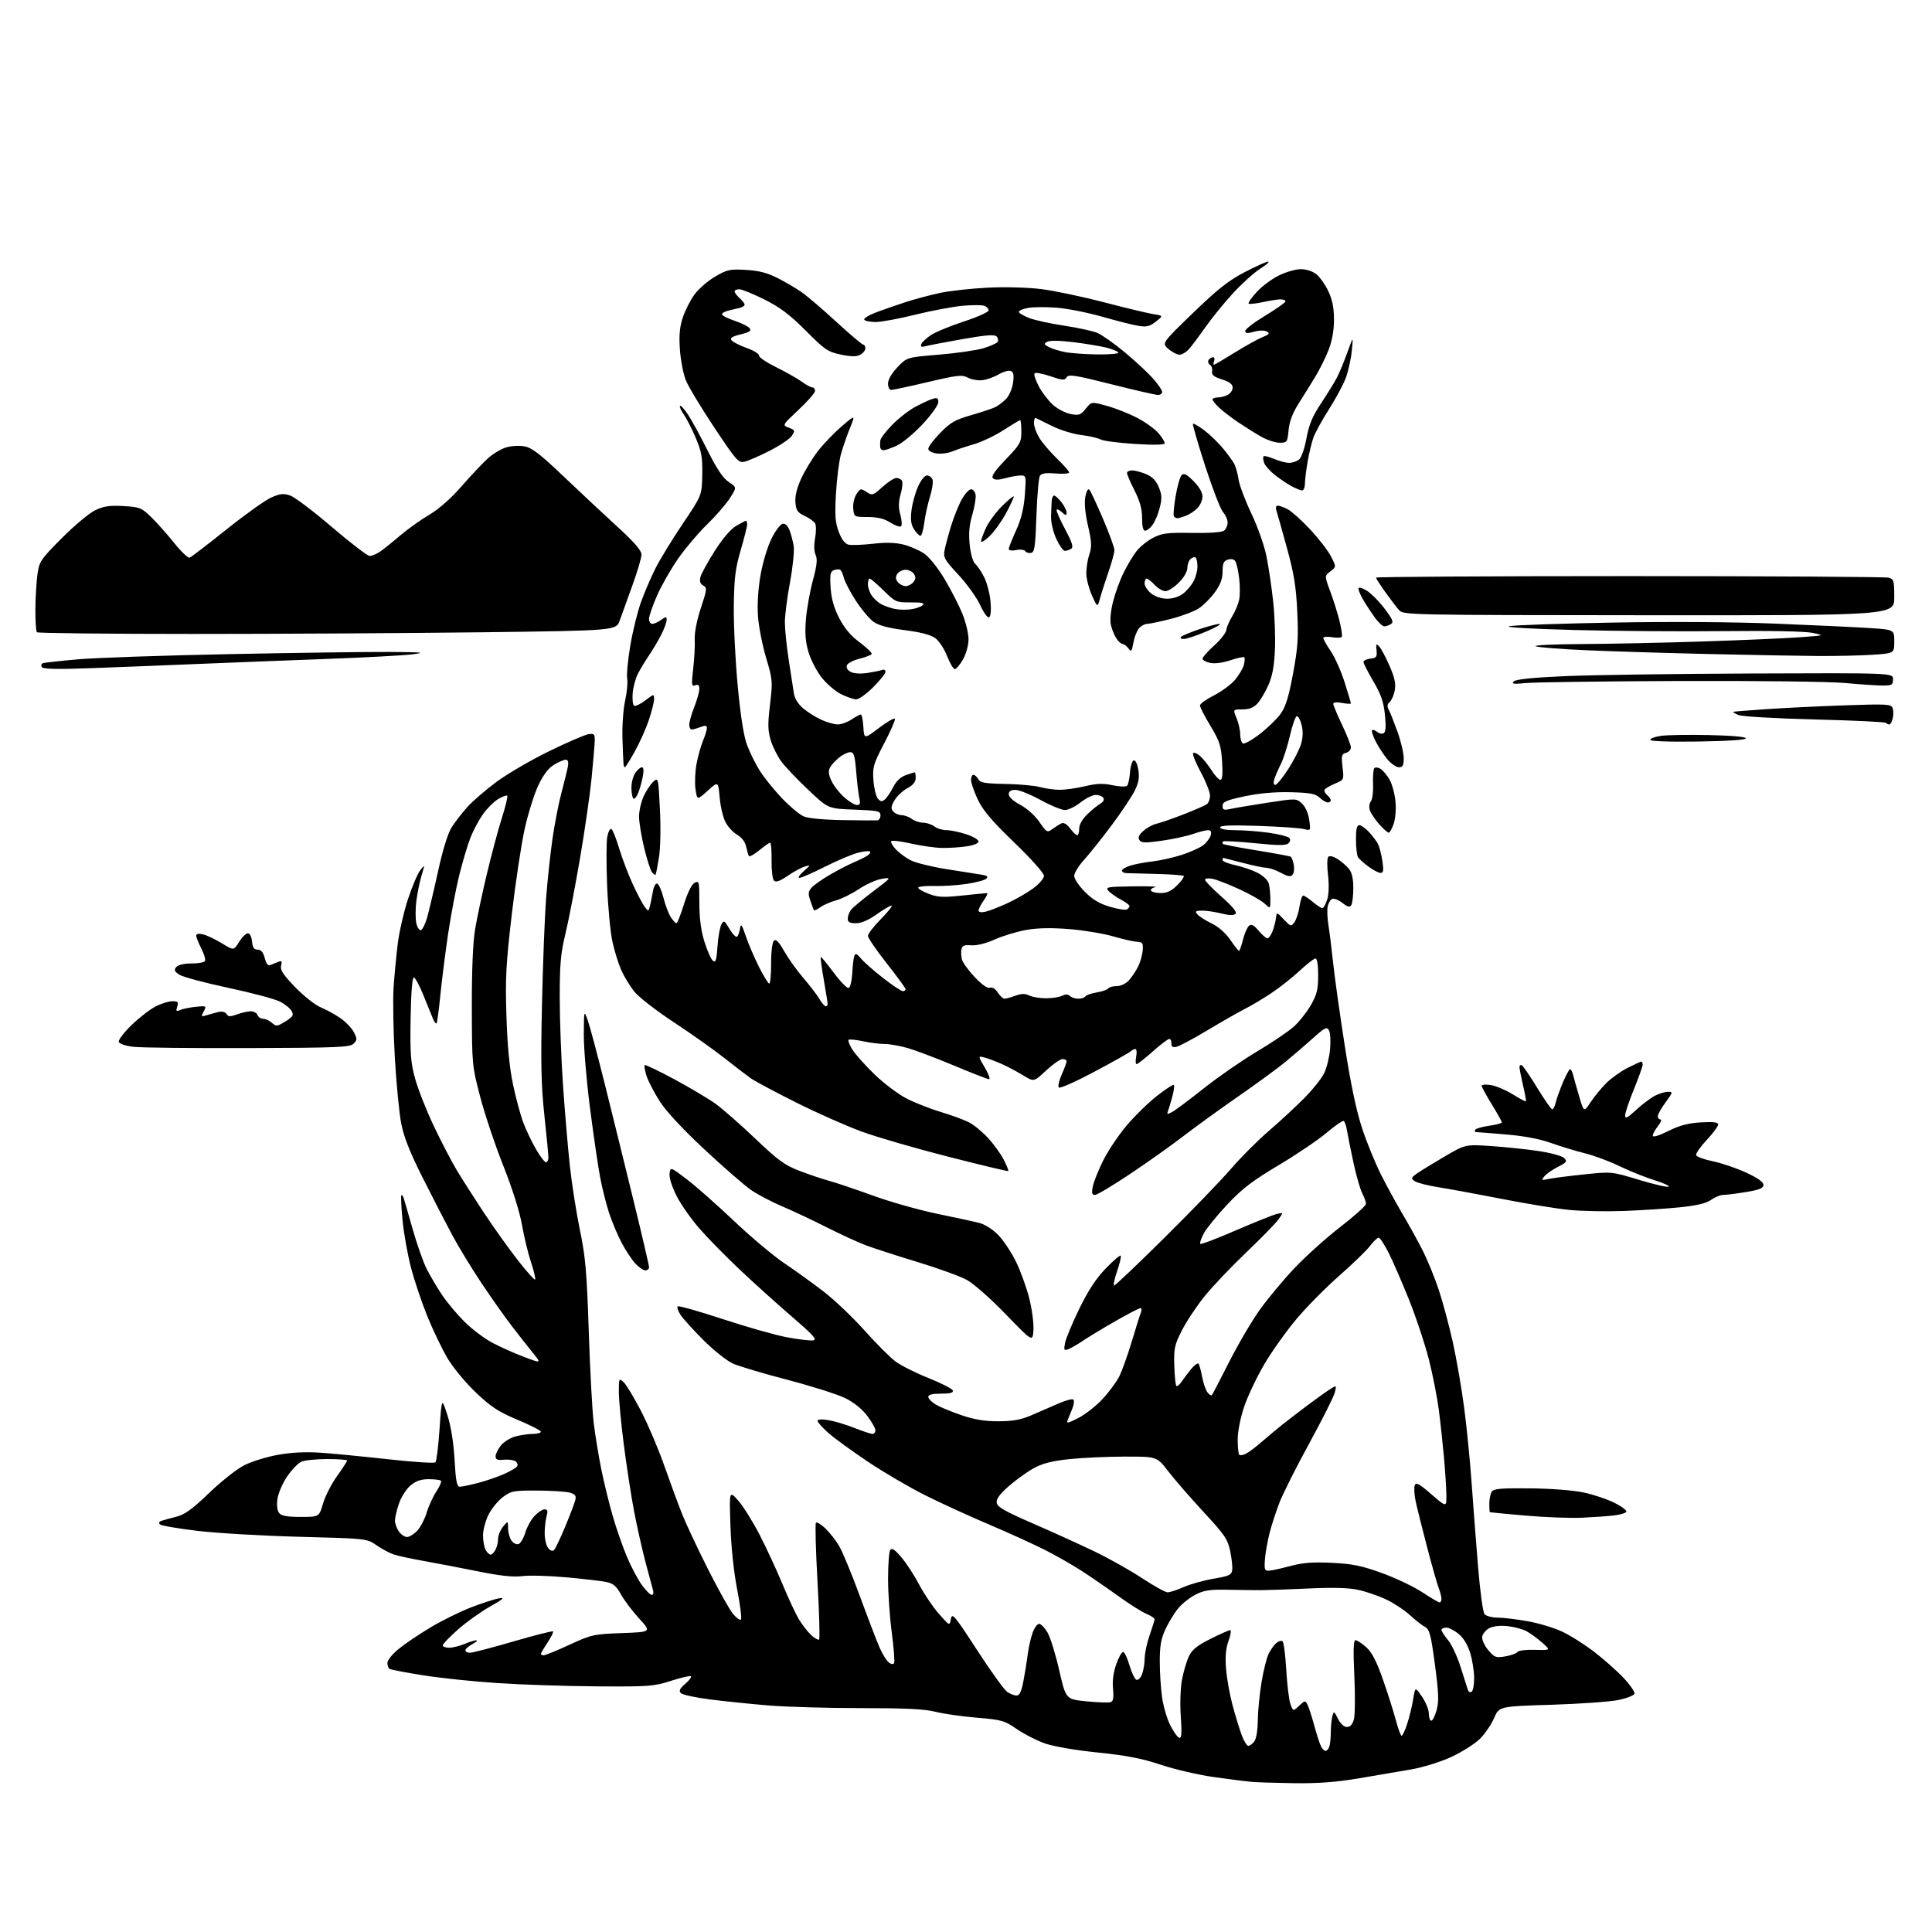 <?xml version="1.0" encoding="UTF-8" standalone="no"?>
<svg 
  version="1.1" 
  xmlns="http://www.w3.org/2000/svg" 
  xmlns:xlink="http://www.w3.org/1999/xlink" 
  xmlns:svg="http://www.w3.org/2000/svg"
  xmlns:rdf="http://www.w3.org/1999/02/22-rdf-syntax-ns#"
  xmlns:cc="http://creativecommons.org/ns#"
  xmlns:dc="http://purl.org/dc/elements/1.1/"
  viewBox="0 0 768 768"
  width="768"
  height="768"
>
<style>svg {background-color: white; }</style>"
<path stroke="none" fill="black" fill-rule="evenodd" d="M514.50,708.85C507.35,708.75 499.70,708.51 497.50,708.31C495.30,708.12 488.55,707.27 482.50,706.41C476.45,705.56 467.00,703.37 461.50,701.53C453.91,699.01 447.85,697.83 436.37,696.65C427.45,695.74 418.84,694.26 415.37,693.04C412.14,691.91 407.12,689.34 404.20,687.34C399.25,683.93 398.20,683.63 388.20,682.80C382.32,682.31 374.96,681.26 371.86,680.46C367.68,679.38 359.96,679.00 342.16,679.00C328.93,679.00 312.35,678.52 305.30,677.93C298.26,677.34 287.85,676.27 282.16,675.54C276.47,674.82 271.30,673.69 270.66,673.04C269.78,672.14 270.18,671.27 272.37,669.38C273.94,668.01 274.98,666.64 274.67,666.34C274.36,666.03 270.82,666.84 266.80,668.14C259.96,670.35 258.12,670.49 237.50,670.36C225.40,670.28 207.62,669.70 198.00,669.07C188.38,668.45 174.93,667.04 168.13,665.95C161.32,664.86 155.36,663.72 154.88,663.42C154.40,663.13 154.00,662.04 154.00,661.01C154.00,659.98 155.97,657.52 158.39,655.54C160.80,653.56 166.47,649.72 171.00,647.00C175.52,644.29 182.80,640.68 187.18,638.99C191.55,637.30 196.57,635.68 198.32,635.38C200.85,634.95 200.12,635.62 194.73,638.67C191.01,640.78 185.27,644.89 181.98,647.81C178.69,650.73 176.00,653.54 176.00,654.06C176.00,654.58 177.14,655.00 178.53,655.00C179.92,655.00 182.68,654.33 184.65,653.50C186.63,652.67 188.75,652.02 189.37,652.04C189.99,652.06 189.26,652.75 187.75,653.57C186.24,654.39 185.00,655.50 185.00,656.03C185.00,656.56 185.83,657.00 186.83,657.00C187.84,657.00 195.58,654.99 204.03,652.52C212.47,650.06 219.59,648.25 219.84,648.50C220.09,648.75 219.10,650.76 217.65,652.96C216.19,655.16 215.00,657.19 215.00,657.48C215.00,657.77 215.52,658.00 216.16,658.00C216.80,658.00 221.41,656.11 226.41,653.80C235.13,649.78 235.98,649.59 247.24,649.18C258.98,648.75 258.98,648.75 254.06,643.38C251.36,640.43 248.11,636.11 246.83,633.79C245.00,630.49 243.75,629.42 241.00,628.86C239.07,628.46 231.93,627.63 225.13,627.01C218.32,626.39 210.45,626.17 207.63,626.53C203.98,626.98 198.90,626.44 190.00,624.64C183.12,623.25 173.45,621.40 168.50,620.52C163.55,619.64 158.15,618.48 156.51,617.93C154.86,617.38 151.78,615.73 149.66,614.26C145.80,611.59 145.80,611.59 119.15,610.90C104.49,610.52 86.20,609.46 78.50,608.54C70.80,607.62 64.09,606.47 63.58,605.97C63.03,605.42 63.23,604.87 64.08,604.58C64.86,604.32 67.53,603.58 70.00,602.95C73.53,602.04 76.36,600.00 83.14,593.47C87.89,588.89 94.17,583.94 97.08,582.46C100.00,580.98 106.01,579.12 110.44,578.32C115.85,577.35 121.46,577.07 127.50,577.48C132.45,577.82 144.56,579.00 154.41,580.09C164.26,581.19 172.67,581.73 173.10,581.29C173.53,580.86 174.26,574.88 174.73,568.00C175.59,555.50 175.59,555.50 177.83,562.47C179.27,566.95 180.29,573.30 180.69,580.22C181.17,588.70 181.62,591.00 182.76,591.00C183.56,591.00 186.79,590.33 189.95,589.51C193.10,588.70 197.76,587.11 200.30,585.98C202.84,584.86 205.22,583.46 205.59,582.86C205.95,582.26 205.64,581.36 204.88,580.86C204.12,580.35 202.04,580.09 200.25,580.27C197.75,580.52 197.00,580.21 197.00,578.93C197.00,578.02 197.92,576.10 199.05,574.67C200.17,573.24 202.76,571.61 204.80,571.04C206.83,570.47 209.96,570.01 211.75,570.01C213.54,570.00 215.00,569.61 215.00,569.14C215.00,568.66 210.84,566.53 205.75,564.40C198.12,561.20 195.22,559.30 189.18,553.56C185.15,549.74 180.11,543.66 177.96,540.05C175.82,536.45 172.23,529.00 169.98,523.50C167.73,518.00 164.77,509.23 163.40,504.00C162.03,498.77 160.51,490.24 160.01,485.03C159.52,479.82 159.30,475.37 159.53,475.14C159.76,474.90 160.16,475.34 160.42,476.11C160.68,476.87 162.29,482.44 164.00,488.47C165.71,494.50 168.21,501.62 169.55,504.29C170.90,506.97 173.60,511.58 175.57,514.54C177.54,517.51 181.56,522.34 184.51,525.29C187.46,528.24 192.49,532.04 195.68,533.75C198.88,535.45 204.59,538.00 208.37,539.42C215.24,542.00 215.24,542.00 211.80,537.75C209.90,535.41 206.10,530.58 203.36,527.00C200.61,523.42 195.21,515.77 191.36,510.00C187.51,504.23 182.30,495.68 179.79,491.00C177.28,486.32 172.00,476.09 168.06,468.25C162.86,457.89 160.51,451.94 159.46,446.46C158.67,442.32 157.53,430.50 156.94,420.21C156.35,409.92 156.13,397.45 156.46,392.50C156.79,387.55 157.54,379.68 158.13,375.00C158.72,370.32 160.53,362.45 162.15,357.50C163.77,352.55 165.96,347.38 167.01,346.00C168.93,343.50 168.93,343.50 167.55,348.11C166.80,350.65 165.87,355.22 165.49,358.26C165.11,361.30 165.11,365.21 165.49,366.95C165.87,368.69 166.69,369.94 167.32,369.73C167.94,369.52 169.03,367.36 169.73,364.94C170.43,362.51 172.40,354.22 174.10,346.51C176.09,337.47 178.06,331.15 179.64,328.70C180.99,326.61 183.76,323.05 185.80,320.78C187.83,318.51 193.02,314.04 197.31,310.84C201.61,307.65 211.06,302.14 218.31,298.60C225.57,295.06 232.62,292.02 234.00,291.83C236.20,291.54 236.49,291.86 236.42,294.50C236.37,296.15 235.80,302.90 235.15,309.50C234.49,316.10 232.37,330.73 230.43,342.00C228.49,353.27 225.91,366.55 224.70,371.50C222.90,378.86 222.50,383.41 222.50,396.50C222.50,405.30 223.09,421.05 223.81,431.50C224.53,441.95 225.76,456.35 226.53,463.50C227.31,470.65 229.11,482.12 230.53,489.00C232.75,499.66 233.26,505.59 234.04,529.25C234.54,544.52 235.43,560.94 236.02,565.75C236.61,570.56 237.97,578.82 239.03,584.09C240.10,589.37 242.13,597.67 243.54,602.54C244.95,607.41 247.46,614.65 249.12,618.64C250.79,622.64 253.47,627.72 255.08,629.95C256.69,632.18 258.49,634.00 259.07,634.00C259.66,634.00 259.90,633.21 259.62,632.25C259.34,631.29 257.98,626.23 256.60,621.00C255.23,615.77 253.16,606.56 252.01,600.52C250.87,594.48 249.05,582.65 247.97,574.23C246.88,565.81 246.00,556.40 246.00,553.31C246.00,547.91 246.07,547.76 247.84,549.36C248.86,550.27 251.96,555.41 254.75,560.76C257.53,566.12 261.70,575.90 264.02,582.50C266.34,589.10 269.52,597.74 271.09,601.71C272.66,605.68 277.31,615.58 281.41,623.71C285.52,631.84 289.99,639.85 291.35,641.50C292.71,643.15 294.14,644.18 294.53,643.79C294.92,643.41 294.25,638.01 293.03,631.79C291.69,624.95 290.64,614.99 290.36,606.50C289.89,592.50 289.89,592.50 293.45,596.50C295.40,598.70 299.21,604.77 301.91,610.00C304.60,615.23 308.68,624.00 310.96,629.50C313.24,635.00 316.17,641.30 317.46,643.50C318.75,645.70 320.98,648.59 322.40,649.92C323.83,651.25 325.27,652.06 325.61,651.72C325.95,651.38 325.66,640.95 324.96,628.54C324.26,616.13 323.99,605.68 324.35,605.31C324.72,604.95 326.41,605.96 328.10,607.57C329.79,609.18 332.27,612.35 333.60,614.61C334.94,616.88 338.65,625.88 341.86,634.62C345.07,643.36 348.59,652.54 349.68,655.01C350.78,657.48 352.38,660.08 353.25,660.80C354.16,661.55 355.06,661.70 355.40,661.16C355.72,660.64 355.31,655.14 354.49,648.93C353.67,642.71 353.01,633.10 353.02,627.56C353.02,622.03 353.41,616.90 353.87,616.17C354.50,615.18 355.62,615.90 358.28,619.01C360.24,621.31 363.44,626.20 365.38,629.90C367.32,633.59 370.84,638.81 373.20,641.49C377.50,646.38 377.50,646.38 378.00,643.54C378.45,640.96 379.41,642.10 388.35,655.86C393.76,664.20 399.15,671.69 400.32,672.51C401.49,673.33 403.18,674.00 404.09,674.00C405.29,674.00 406.02,672.47 406.83,668.25C407.43,665.09 408.20,660.34 408.53,657.70C408.86,655.07 409.71,651.24 410.42,649.20C411.12,647.17 412.31,645.50 413.04,645.50C413.78,645.50 415.30,647.06 416.41,648.97C417.53,650.87 419.62,657.62 421.06,663.97C423.69,675.50 423.69,675.50 431.96,676.31C436.50,676.76 440.83,676.90 441.57,676.61C442.54,676.24 442.78,674.74 442.45,671.30C442.14,668.18 442.59,664.75 443.74,661.50C444.71,658.75 445.95,656.58 446.50,656.68C447.05,656.77 448.19,659.21 449.02,662.10C449.86,664.99 451.10,667.53 451.77,667.76C452.44,667.98 453.44,666.97 453.99,665.52C454.55,664.06 455.01,661.21 455.03,659.18C455.05,657.16 455.94,653.02 457.00,650.00C458.06,646.98 458.95,644.14 458.97,643.70C458.99,643.26 457.52,642.28 455.71,641.52C453.90,640.77 448.83,637.57 444.46,634.41C440.08,631.26 433.57,626.78 430.00,624.46C426.43,622.15 419.90,618.42 415.50,616.18C411.10,613.94 401.07,609.38 393.22,606.04C385.36,602.71 373.88,597.45 367.72,594.36C361.55,591.27 351.38,585.32 345.13,581.14C338.88,576.96 331.79,571.81 329.38,569.69C326.97,567.57 325.00,565.38 325.00,564.83C325.00,564.21 326.62,564.09 329.25,564.51C331.59,564.89 336.24,566.28 339.58,567.60C342.92,568.92 346.18,570.00 346.83,570.00C347.47,570.00 348.00,569.36 348.00,568.58C348.00,567.80 346.54,565.21 344.75,562.83C342.70,560.10 339.47,557.50 336.00,555.78C332.97,554.29 322.69,551.03 313.14,548.53C303.59,546.04 293.81,543.13 291.40,542.06C288.99,540.99 283.74,536.83 279.67,532.77C275.63,528.72 271.51,524.18 270.52,522.68C269.54,521.17 269.02,519.65 269.37,519.30C269.72,518.95 277.77,521.22 287.25,524.34C296.74,527.47 308.22,530.72 312.77,531.58C317.32,532.43 322.01,532.99 323.20,532.82C324.96,532.56 323.46,530.86 314.93,523.51C309.19,518.57 300.00,510.29 294.50,505.11C289.00,499.93 281.72,492.55 278.33,488.70C274.93,484.86 270.73,478.91 269.00,475.49C267.11,471.78 265.97,468.18 266.17,466.55C266.50,463.83 266.50,463.83 273.00,468.77C276.57,471.49 285.02,478.94 291.76,485.33C298.50,491.72 307.50,499.28 311.76,502.14C316.02,505.00 323.04,510.05 327.36,513.38C331.69,516.70 339.03,523.69 343.69,528.91C348.35,534.13 353.91,539.70 356.06,541.27C358.20,542.85 364.10,545.80 369.15,547.82C374.21,549.84 378.53,552.06 378.76,552.75C379.05,553.64 377.70,554.00 374.08,554.00C370.61,554.00 369.00,554.41 369.00,555.28C369.00,555.99 370.36,557.37 372.01,558.35C373.67,559.33 378.25,561.22 382.19,562.56C387.34,564.32 391.48,564.99 396.93,564.98C402.62,564.96 405.86,564.37 410.00,562.59C413.02,561.30 417.85,559.20 420.73,557.93C423.60,556.66 426.28,555.95 426.68,556.35C427.08,556.75 426.92,558.30 426.33,559.79C425.73,561.28 424.90,563.33 424.48,564.34C423.81,565.96 424.29,565.89 428.63,563.69C431.33,562.32 435.63,558.97 438.18,556.24C440.73,553.52 443.73,549.48 444.86,547.28C445.98,545.08 448.23,538.83 449.86,533.39C451.49,527.95 453.13,522.71 453.52,521.75C453.90,520.79 453.81,520.00 453.32,520.00C452.82,520.00 448.38,522.31 443.46,525.13C438.53,527.95 432.70,531.48 430.50,532.96C428.30,534.45 425.65,535.97 424.62,536.35C422.96,536.96 422.82,536.67 423.39,533.77C423.75,531.97 426.30,525.85 429.08,520.17C432.61,512.93 435.74,508.17 439.54,504.24C442.53,501.16 445.20,498.87 445.49,499.15C445.77,499.44 445.13,502.22 444.06,505.34C442.98,508.45 442.47,511.00 442.91,511.00C443.36,511.00 452.47,502.34 463.16,491.75C473.85,481.16 485.68,468.90 489.45,464.50C493.21,460.10 499.94,453.37 504.40,449.54C508.85,445.71 515.23,439.80 518.57,436.42C521.91,433.03 525.45,428.57 526.43,426.51C527.41,424.44 528.45,420.17 528.73,417.01C529.02,413.86 528.82,410.50 528.29,409.56C527.45,408.05 526.67,408.43 521.92,412.71C518.94,415.39 514.02,419.61 511.00,422.10C507.98,424.59 499.43,430.84 492.00,436.00C484.57,441.16 474.90,448.17 470.50,451.57C466.10,454.97 456.72,461.64 449.66,466.38C442.60,471.12 436.13,475.00 435.29,475.00C434.09,475.00 433.89,474.28 434.38,471.75C434.72,469.96 436.55,465.35 438.44,461.50C440.33,457.65 444.54,451.35 447.79,447.50C451.04,443.65 456.49,438.31 459.91,435.64C463.32,432.97 466.34,431.01 466.62,431.29C466.90,431.57 466.63,433.67 466.01,435.96C465.39,438.25 464.62,440.82 464.29,441.68C463.78,443.01 464.03,443.06 465.98,442.01C467.23,441.34 472.90,437.11 478.57,432.60C484.24,428.10 493.74,421.52 499.69,417.98C505.64,414.44 512.23,409.98 514.35,408.07C516.46,406.16 519.49,402.32 521.09,399.55C523.49,395.36 523.98,393.36 523.99,387.75C524.00,383.66 523.58,381.00 522.94,381.00C522.36,381.00 519.54,383.18 516.69,385.84C513.84,388.51 508.80,392.49 505.50,394.70C502.20,396.91 497.48,399.74 495.00,400.98C492.52,402.23 485.77,406.08 480.00,409.54C474.23,413.00 468.60,415.99 467.50,416.17C466.10,416.40 465.54,415.98 465.64,414.75C465.72,413.79 465.34,413.00 464.80,413.00C464.26,413.00 461.30,415.25 458.21,418.00C455.13,420.75 452.25,423.00 451.83,423.00C451.40,423.00 451.32,421.65 451.65,420.00C451.98,418.35 451.83,417.00 451.33,417.00C450.82,417.00 449.97,417.42 449.45,417.93C448.93,418.44 442.48,422.07 435.11,425.99C427.75,429.92 421.36,432.76 420.91,432.31C420.46,431.86 420.98,429.54 422.05,427.14C423.12,424.74 424.00,422.38 424.00,421.89C424.00,421.40 423.26,421.00 422.35,421.00C421.45,421.00 418.52,423.05 415.84,425.55C410.98,430.10 410.98,430.10 406.74,427.48C404.41,426.05 400.55,424.00 398.16,422.93C395.77,421.86 392.68,420.71 391.28,420.36C388.75,419.72 388.75,419.72 391.47,424.36C392.97,426.91 393.73,429.00 393.17,429.00C392.61,429.00 386.38,426.58 379.33,423.62C372.27,420.67 363.96,417.52 360.85,416.62C357.74,415.73 353.60,415.00 351.65,415.00C349.69,415.00 345.80,414.51 342.98,413.90C340.17,413.30 337.62,413.05 337.32,413.35C337.02,413.65 337.70,415.40 338.84,417.24C339.97,419.07 343.97,423.54 347.72,427.16C351.46,430.77 357.24,435.10 360.55,436.77C363.86,438.44 369.93,440.82 374.04,442.05C378.14,443.28 383.10,445.08 385.04,446.06C386.99,447.03 390.45,449.85 392.72,452.32C395.00,454.78 397.82,458.69 399.00,461.00C400.18,463.31 401.00,465.34 400.82,465.51C400.64,465.68 389.96,463.14 377.09,459.85C364.21,456.57 348.69,452.06 342.59,449.84C336.49,447.61 324.75,442.41 316.50,438.28C308.25,434.15 300.15,429.82 298.50,428.67C296.85,427.51 292.12,423.89 288.00,420.63C283.88,417.36 274.81,410.95 267.86,406.37C260.88,401.79 253.81,396.29 252.09,394.11C250.37,391.94 248.04,388.09 246.92,385.56C245.80,383.02 244.23,377.93 243.43,374.23C242.62,370.53 241.68,360.50 241.34,351.94C240.99,343.38 241.02,334.71 241.40,332.66C241.79,330.62 242.52,329.20 243.04,329.52C243.55,329.84 244.95,333.34 246.14,337.30C247.34,341.26 249.77,347.65 251.54,351.50C253.32,355.35 255.44,359.37 256.26,360.44C257.73,362.35 257.75,362.35 258.29,360.44C258.58,359.37 259.12,356.78 259.47,354.69C259.84,352.47 260.60,351.03 261.26,351.25C261.89,351.46 263.01,354.01 263.75,356.92C264.48,359.83 265.79,363.28 266.66,364.60C267.52,365.92 268.52,367.00 268.89,367.00C269.25,367.00 270.59,363.62 271.88,359.48C273.32,354.84 274.94,351.57 276.11,350.94C277.90,349.98 278.00,350.40 278.00,358.86C278.00,364.97 278.63,369.84 280.00,374.27C281.10,377.84 282.62,381.27 283.37,381.89C284.49,382.82 284.82,381.81 285.22,376.18C285.49,372.42 286.18,368.50 286.76,367.46C287.72,365.74 288.01,365.91 290.04,369.35C291.27,371.43 292.62,372.76 293.05,372.31C293.48,371.87 293.99,370.38 294.19,369.00C294.49,366.98 294.91,367.55 296.42,372.00C297.44,375.02 299.80,380.54 301.65,384.25C303.51,387.96 305.37,391.00 305.79,391.00C306.21,391.00 306.54,387.42 306.53,383.05C306.51,378.49 306.98,374.63 307.62,373.98C308.44,373.16 309.53,374.27 311.77,378.18C313.44,381.11 316.86,385.89 319.38,388.80C321.89,391.72 324.73,395.43 325.69,397.05C326.65,398.67 327.78,400.00 328.22,400.00C328.65,400.00 329.00,399.61 329.00,399.13C329.00,398.65 328.31,394.32 327.47,389.49C326.63,384.67 326.08,380.58 326.26,380.41C326.43,380.24 328.74,383.02 331.38,386.60C334.03,390.17 336.71,392.93 337.35,392.72C337.98,392.51 338.62,389.90 338.78,386.92C338.93,383.94 339.30,380.82 339.60,380.00C340.04,378.82 340.61,379.05 342.33,381.10C343.52,382.53 347.49,386.02 351.13,388.85C354.78,391.68 358.27,394.00 358.88,394.00C359.50,394.00 360.00,393.66 360.00,393.24C360.00,392.83 356.63,388.21 352.52,382.99C348.40,377.77 345.03,372.84 345.02,372.03C345.01,371.22 347.35,368.19 350.22,365.28C353.08,362.38 354.96,360.00 354.39,360.00C353.82,360.00 351.14,361.57 348.43,363.50C345.23,365.77 342.37,367.00 340.25,367.00C337.78,367.00 337.00,366.57 337.00,365.19C337.00,364.20 337.56,362.63 338.25,361.72C338.94,360.81 342.88,357.51 347.00,354.40C354.50,348.75 354.50,348.75 350.59,349.34C348.44,349.66 344.34,351.48 341.47,353.39C338.60,355.30 334.50,357.33 332.37,357.90C330.24,358.48 327.46,359.68 326.19,360.58C324.91,361.47 323.74,362.05 323.58,361.85C323.43,361.66 322.78,359.96 322.14,358.08C321.17,355.20 321.25,354.38 322.68,352.80C323.61,351.78 326.86,349.49 329.91,347.72C332.96,345.95 337.04,343.82 338.98,343.00C340.92,342.18 343.40,340.97 344.49,340.33C345.59,339.68 346.20,338.86 345.84,338.51C345.49,338.16 343.26,338.39 340.89,339.03C338.52,339.67 332.64,342.17 327.81,344.59C322.99,347.02 318.47,348.99 317.77,348.97C317.07,348.95 317.83,347.77 319.46,346.33C322.31,343.83 322.33,343.76 319.96,344.44C318.61,344.83 315.53,346.50 313.12,348.15C310.01,350.28 308.43,350.83 307.67,350.07C307.08,349.48 306.65,345.85 306.71,342.00C306.77,338.15 306.51,335.00 306.14,335.00C305.76,335.00 303.81,336.36 301.80,338.02C299.78,339.67 297.93,340.69 297.69,340.27C297.44,339.84 296.95,338.15 296.59,336.50C296.19,334.65 294.84,332.86 293.04,331.84C291.45,330.92 289.36,328.67 288.40,326.84C287.44,325.00 286.39,320.58 286.08,317.02C285.50,310.54 285.50,310.54 281.32,314.33C277.14,318.11 277.14,318.11 276.48,313.74C276.12,311.34 276.30,306.86 276.86,303.78C277.43,300.70 278.60,296.51 279.45,294.47C280.30,292.43 281.00,290.15 281.00,289.40C281.00,288.36 280.41,288.28 278.43,289.02C277.02,289.56 275.45,290.00 274.93,290.00C274.42,290.00 274.00,289.12 274.00,288.04C274.00,286.96 274.90,283.79 276.00,281.00C277.10,278.21 278.00,274.99 278.00,273.86C278.00,272.35 277.55,271.96 276.37,272.41C274.91,272.97 274.82,272.28 275.56,265.77C276.02,261.77 276.29,256.51 276.17,254.07C276.04,251.42 277.02,246.45 278.61,241.68C281.06,234.30 281.13,233.65 279.54,232.76C278.35,232.10 278.01,231.08 278.43,229.41C278.76,228.09 281.30,223.44 284.08,219.07C287.21,214.13 290.44,210.35 292.62,209.06C294.54,207.93 296.31,207.00 296.56,207.00C296.80,207.00 297.00,207.67 297.00,208.48C297.00,209.30 295.84,213.91 294.43,218.73C292.30,226.02 291.84,229.77 291.70,241.00C291.61,248.43 292.31,262.68 293.26,272.68C294.40,284.80 295.65,292.66 296.99,296.23C298.09,299.18 300.38,303.78 302.07,306.45C303.76,309.12 307.70,314.00 310.82,317.29C313.95,320.58 317.85,323.84 319.50,324.54C321.28,325.30 327.58,325.89 335.00,326.01C341.88,326.12 348.06,326.16 348.75,326.10C349.44,326.05 350.00,325.15 350.00,324.11C350.00,322.41 348.99,322.19 339.61,321.84C329.21,321.46 329.21,321.46 321.36,314.03C317.04,309.95 312.21,304.88 310.64,302.78C309.07,300.67 307.15,296.83 306.37,294.24C305.21,290.38 305.16,287.83 306.10,280.02C307.19,270.87 307.13,270.15 304.54,261.50C303.06,256.55 301.61,249.12 301.31,245.00C300.98,240.32 301.36,234.16 302.32,228.63C303.19,223.65 305.11,217.28 306.68,214.13C308.23,211.03 310.22,208.37 311.11,208.20C312.10,208.02 313.14,208.99 313.82,210.70C314.42,212.24 315.18,215.07 315.50,217.00C315.81,218.93 315.16,225.42 314.04,231.44C312.92,237.46 312.00,244.64 312.00,247.40C312.00,250.16 312.70,256.93 313.55,262.46C314.41,267.98 315.33,273.94 315.59,275.69C315.89,277.66 317.29,279.91 319.28,281.59C321.05,283.09 324.30,285.13 326.50,286.13C328.70,287.14 331.62,287.96 333.00,287.97C334.38,287.98 336.85,287.09 338.50,286.00C340.15,284.91 341.81,284.01 342.20,284.01C342.58,284.00 343.03,286.21 343.20,288.92C343.50,293.84 343.50,293.84 349.47,289.32C352.75,286.84 355.58,285.23 355.75,285.76C355.93,286.28 353.98,290.70 351.43,295.58C347.18,303.71 346.83,304.92 347.20,310.14C347.43,313.27 348.21,316.55 348.94,317.43C349.99,318.69 350.57,318.77 351.71,317.83C352.50,317.17 354.00,314.97 355.04,312.93C356.27,310.50 358.03,308.84 360.11,308.11C361.87,307.50 363.46,307.00 363.65,307.00C363.84,307.00 364.00,308.02 364.00,309.27C364.00,310.82 362.94,312.12 360.68,313.33C358.85,314.32 356.57,316.46 355.60,318.11C354.20,320.47 354.08,321.39 355.04,322.55C355.70,323.35 357.20,324.01 358.37,324.03C359.54,324.05 361.37,324.72 362.44,325.53C363.51,326.34 365.53,327.01 366.94,327.03C368.35,327.05 370.37,327.72 371.44,328.53C372.51,329.34 374.67,330.00 376.25,330.00C377.83,330.00 381.35,330.73 384.06,331.62C386.78,332.50 389.00,333.79 389.00,334.49C389.00,335.22 387.02,336.03 384.25,336.44C381.64,336.83 377.25,337.11 374.50,337.07C371.75,337.02 366.23,336.25 362.24,335.34C358.24,334.44 354.68,333.99 354.32,334.35C353.95,334.71 354.75,336.17 356.08,337.60C357.41,339.03 360.07,341.00 362.00,341.98C363.93,342.97 370.23,344.53 376.00,345.46C381.77,346.39 388.02,347.38 389.88,347.65C392.35,348.01 392.96,348.44 392.15,349.25C391.55,349.85 388.00,350.81 384.27,351.37C380.55,351.93 374.69,352.30 371.25,352.20C367.81,352.11 365.00,352.41 365.00,352.88C365.00,353.35 366.91,354.45 369.25,355.34C372.79,356.68 374.99,356.79 382.50,355.99C387.45,355.47 391.87,355.03 392.32,355.02C392.77,355.01 392.21,356.31 391.07,357.90C389.93,359.50 389.00,361.31 389.00,361.92C389.00,362.62 390.02,362.81 391.75,362.42C393.26,362.08 397.20,360.55 400.50,359.02C403.80,357.50 408.41,354.84 410.75,353.12C413.09,351.40 415.00,349.16 415.00,348.14C415.00,347.10 409.88,341.36 403.18,334.90C394.20,326.24 390.71,322.13 388.68,317.81C387.21,314.68 386.00,311.20 386.00,310.06C386.00,308.93 386.43,308.00 386.95,308.00C387.47,308.00 388.33,308.78 388.87,309.72C389.67,311.15 391.52,311.48 399.74,311.63C405.18,311.73 411.41,312.30 413.57,312.90C415.73,313.50 419.30,313.98 421.50,313.96C423.70,313.94 428.17,313.29 431.43,312.51C435.98,311.43 438.50,311.34 442.27,312.15C444.99,312.73 447.57,312.82 448.03,312.35C448.50,311.88 449.01,309.51 449.19,307.08C449.36,304.65 450.02,302.48 450.65,302.28C451.33,302.05 452.09,303.57 452.49,305.95C453.01,309.04 452.68,311.01 451.10,314.25C449.95,316.59 445.83,322.77 441.93,328.00C438.03,333.23 433.08,339.44 430.92,341.81C428.76,344.19 427.00,347.06 427.00,348.20C427.00,349.33 428.92,352.19 431.28,354.54C434.36,357.62 437.15,359.28 441.26,360.47C444.40,361.39 447.43,361.85 447.99,361.51C448.54,361.16 449.00,360.56 449.00,360.17C449.00,359.78 447.44,358.61 445.52,357.58C443.61,356.55 441.40,354.99 440.61,354.11C439.30,352.64 440.16,352.49 450.33,352.34C456.48,352.25 460.48,352.40 459.24,352.66C457.99,352.93 457.23,353.56 457.54,354.07C457.86,354.58 459.63,355.00 461.48,355.00C463.92,355.00 465.71,354.14 467.97,351.88C469.68,350.16 470.84,348.51 470.54,348.21C470.24,347.91 465.38,347.55 459.75,347.41C454.11,347.27 448.71,347.13 447.75,347.08C446.79,347.04 446.00,346.58 446.00,346.08C446.00,345.57 447.46,344.69 449.25,344.12C451.04,343.54 454.98,342.79 458.00,342.45C461.02,342.11 466.29,340.94 469.70,339.85C473.10,338.76 476.99,337.01 478.32,335.96C479.66,334.91 480.99,333.14 481.28,332.02C481.66,330.59 481.33,330.00 480.16,330.01C479.25,330.02 476.52,330.72 474.11,331.56C471.69,332.40 466.14,333.60 461.77,334.21C455.12,335.15 453.68,335.10 452.91,333.92C452.27,332.91 452.74,331.85 454.55,330.26C455.95,329.02 458.31,327.75 459.80,327.43C461.28,327.10 466.10,325.43 470.50,323.72C474.90,322.00 479.06,320.18 479.75,319.67C480.44,319.17 481.00,317.63 481.00,316.25C481.00,314.87 479.34,310.66 477.30,306.90C475.27,303.14 473.92,299.75 474.30,299.37C474.68,298.99 475.95,299.54 477.12,300.59C478.30,301.64 480.33,304.19 481.64,306.25C482.95,308.31 484.53,310.00 485.14,310.00C485.91,310.00 486.12,307.70 485.80,302.72C485.39,296.38 484.79,294.54 481.16,288.53C478.87,284.73 477.00,281.09 477.00,280.43C477.00,279.78 479.52,277.96 482.61,276.40C485.69,274.84 489.48,272.03 491.03,270.14C492.58,268.26 494.13,265.61 494.48,264.24C494.82,262.88 494.88,261.55 494.61,261.28C494.35,261.01 491.85,261.55 489.07,262.48C485.97,263.51 482.84,263.90 481.00,263.50C479.35,263.14 478.00,262.39 478.00,261.83C478.00,261.28 480.09,258.93 482.65,256.61C485.21,254.30 487.38,251.52 487.48,250.45C487.57,249.38 488.63,246.93 489.82,245.00C491.02,243.07 492.27,240.03 492.61,238.24C492.95,236.44 492.93,232.61 492.57,229.73C492.21,226.84 491.54,223.88 491.08,223.13C490.56,222.29 489.46,222.04 488.12,222.46C486.42,223.00 486.00,223.93 486.00,227.15C486.00,230.03 485.15,232.36 483.00,235.34C481.35,237.63 478.51,240.51 476.70,241.74C474.89,242.97 469.87,244.88 465.54,245.99C461.22,247.09 456.92,248.00 456.00,248.00C455.07,248.00 453.62,248.79 452.78,249.75C451.94,250.71 450.93,253.29 450.54,255.49C449.90,259.02 449.68,259.28 448.55,257.74C447.85,256.78 446.82,256.00 446.25,256.00C445.69,256.00 444.56,254.98 443.75,253.74C442.93,252.49 441.95,250.06 441.58,248.34C441.16,246.47 441.54,242.70 442.52,238.93C443.41,235.47 445.29,230.36 446.69,227.57C448.08,224.78 450.32,221.03 451.67,219.24C453.02,217.45 456.00,215.01 458.31,213.82C461.96,211.94 463.96,211.68 473.89,211.84C481.15,211.95 485.77,211.61 486.64,210.89C487.39,210.26 488.00,208.83 488.00,207.69C488.00,206.56 487.18,204.70 486.17,203.56C485.16,202.43 481.96,194.16 479.06,185.19C476.16,176.22 473.98,168.69 474.21,168.45C474.45,168.22 476.41,169.34 478.57,170.94C480.73,172.54 484.11,175.79 486.09,178.17C488.06,180.55 490.13,183.40 490.70,184.50C491.26,185.60 492.01,188.37 492.36,190.65C492.71,192.94 495.00,199.01 497.45,204.15C499.96,209.42 502.59,216.87 503.46,221.20C504.30,225.44 505.50,233.51 506.11,239.13C506.72,244.76 507.03,253.44 506.80,258.43C506.50,264.96 505.75,268.89 504.14,272.49C502.91,275.23 500.95,278.49 499.78,279.74C498.30,281.31 496.50,282.00 493.88,282.00C490.10,282.00 490.10,282.00 491.55,285.47C492.35,287.38 493.00,290.27 493.00,291.91C493.00,293.54 493.47,295.17 494.05,295.53C494.62,295.88 497.62,294.22 500.72,291.84C503.81,289.45 507.55,285.84 509.02,283.81C511.06,280.99 512.25,277.19 513.99,267.83C515.92,257.46 516.19,253.58 515.68,243.02C515.20,233.01 514.36,227.90 511.49,217.50C509.52,210.35 507.65,203.71 507.34,202.75C507.01,201.76 507.27,201.00 507.93,201.00C508.57,201.00 510.35,201.65 511.87,202.43C513.40,203.22 517.43,206.84 520.82,210.47C524.22,214.10 527.94,218.93 529.10,221.20C531.21,225.33 531.21,225.33 528.86,227.12C526.50,228.91 526.50,228.91 528.84,235.20C530.12,238.67 531.78,243.96 532.51,246.97C533.24,249.98 533.64,252.77 533.40,253.16C533.16,253.55 531.40,253.61 529.48,253.30C527.57,252.99 526.01,253.13 526.02,253.62C526.03,254.10 527.38,256.49 529.03,258.91C530.67,261.34 533.14,266.87 534.51,271.21C535.88,275.55 537.00,279.33 537.00,279.60C537.00,279.87 535.42,279.80 533.50,279.43C531.34,279.03 530.00,279.17 530.00,279.81C530.00,280.37 531.58,284.12 533.50,288.14C535.42,292.16 537.00,296.19 537.00,297.11C537.00,298.02 536.12,299.00 535.03,299.28C533.30,299.73 533.14,300.39 533.67,304.89C534.28,309.98 534.28,309.99 530.71,311.48C528.74,312.30 526.89,313.38 526.58,313.87C526.27,314.37 526.69,315.33 527.51,316.01C528.33,316.69 529.00,317.64 529.00,318.12C529.00,318.61 528.47,319.00 527.81,319.00C527.16,319.00 525.70,318.14 524.56,317.08C522.88,315.51 520.77,315.12 513.00,314.92C506.70,314.77 500.55,315.32 494.75,316.55C487.44,318.11 486.00,318.73 486.00,320.33C486.00,321.97 486.47,322.15 489.25,321.54C491.04,321.15 497.62,320.05 503.89,319.08C515.24,317.34 515.28,317.34 517.54,319.42C518.91,320.68 520.05,323.22 520.43,325.87C521.06,330.25 521.06,330.25 518.28,329.54C516.75,329.15 508.64,328.59 500.25,328.31C489.45,327.94 485.00,328.11 485.00,328.89C485.00,329.58 487.36,330.01 491.25,330.02C494.69,330.03 500.64,330.49 504.48,331.05C508.32,331.60 511.89,332.49 512.43,333.03C513.06,333.66 512.98,334.42 512.20,335.20C511.26,336.14 508.31,336.13 498.85,335.19C492.16,334.52 486.46,334.20 486.18,334.49C485.90,334.77 485.88,335.21 486.14,335.47C486.40,335.73 492.42,336.89 499.51,338.04C506.61,339.19 512.72,340.33 513.09,340.55C513.46,340.78 514.00,342.21 514.29,343.74C514.58,345.26 514.37,347.04 513.83,347.71C513.06,348.63 511.98,348.46 509.18,346.96C507.17,345.88 504.62,344.99 503.51,344.98C502.41,344.97 498.12,344.08 494.00,343.00C489.88,341.92 486.39,341.03 486.25,341.02C486.11,341.01 486.00,341.41 486.00,341.92C486.00,342.42 488.26,343.32 491.03,343.91C493.80,344.51 497.79,345.87 499.90,346.95C502.09,348.07 504.01,349.90 504.36,351.20C504.70,352.47 504.98,355.27 504.99,357.42C505.00,361.35 505.00,361.35 502.73,359.21C501.48,358.04 496.99,355.48 492.75,353.52C488.51,351.56 483.68,349.69 482.02,349.35C480.36,349.02 479.00,349.18 479.00,349.70C479.00,350.22 481.96,353.26 485.57,356.45C489.98,360.35 491.81,362.59 491.14,363.26C490.46,363.94 488.65,363.90 485.62,363.14C483.14,362.51 479.68,362.00 477.93,362.00C475.27,362.00 474.95,362.24 475.96,363.45C476.62,364.25 479.16,365.87 481.60,367.05C484.34,368.37 487.20,370.89 489.07,373.60C490.73,376.02 492.29,378.00 492.53,378.00C492.77,378.00 493.48,375.99 494.10,373.53C494.72,371.07 495.80,368.58 496.50,368.00C497.45,367.21 498.42,367.72 500.32,369.97C501.72,371.64 503.30,373.00 503.81,373.00C504.33,373.00 505.24,371.76 505.83,370.25C506.42,368.74 507.04,366.38 507.21,365.00C507.51,362.50 507.51,362.50 510.34,365.49C513.05,368.35 513.23,368.40 514.55,366.61C515.30,365.57 516.21,362.77 516.57,360.36C516.93,357.96 517.59,356.00 518.04,356.00C518.48,356.00 520.18,357.13 521.82,358.50C523.45,359.88 525.18,361.00 525.65,361.00C526.12,361.00 526.99,359.46 527.58,357.58C528.24,355.47 528.36,351.73 527.90,347.83C527.48,344.35 527.53,341.10 528.02,340.60C528.54,340.07 530.05,340.43 531.70,341.48C533.24,342.45 535.28,344.21 536.23,345.38C537.40,346.81 537.96,349.28 537.96,353.00C537.97,356.02 537.60,359.08 537.16,359.78C536.53,360.77 535.73,360.58 533.64,358.93C532.16,357.77 530.34,357.04 529.60,357.32C528.87,357.60 528.04,358.99 527.77,360.40C527.50,361.82 527.64,365.12 528.07,367.74C528.50,370.36 529.35,377.23 529.97,383.00C530.58,388.77 532.67,403.62 534.61,416.00C536.99,431.23 539.22,441.78 541.50,448.65C543.36,454.23 546.70,462.42 548.92,466.83C551.14,471.25 555.04,478.38 557.58,482.68C560.13,486.98 563.75,493.55 565.64,497.29C567.52,501.02 570.36,508.00 571.95,512.79C573.54,517.58 576.04,526.88 577.50,533.46C578.96,540.03 580.99,551.73 582.01,559.46C583.03,567.18 584.37,580.70 584.99,589.50C585.62,598.30 586.77,613.32 587.56,622.89C588.34,632.45 589.49,640.89 590.11,641.64C590.74,642.39 593.10,643.02 595.37,643.03C597.64,643.05 602.97,643.69 607.21,644.45C611.46,645.20 617.53,647.01 620.71,648.47C623.90,649.92 629.70,653.56 633.62,656.56C637.53,659.56 642.85,664.27 645.44,667.04C648.03,669.80 649.96,672.62 649.74,673.28C649.53,673.95 646.68,675.07 643.42,675.76C640.17,676.46 628.15,677.31 616.71,677.67C595.92,678.31 595.92,678.31 593.90,683.01C592.79,685.60 590.22,689.33 588.19,691.31C586.16,693.29 581.09,696.48 576.92,698.41C572.61,700.39 565.69,702.55 560.92,703.38C556.29,704.19 546.88,705.80 540.00,706.95C531.08,708.44 523.78,708.98 514.50,708.85zM526.93,696.00C527.40,696.00 528.06,695.29 528.39,694.42C528.73,693.55 529.01,690.96 529.01,688.67C529.02,686.38 529.30,683.48 529.63,682.24C530.21,680.08 530.32,680.13 531.87,683.24C532.87,685.23 534.25,686.50 535.43,686.50C536.72,686.50 537.63,685.51 538.19,683.50C538.65,681.85 538.73,674.09 538.37,666.25C537.89,655.94 538.02,652.00 538.84,652.00C539.46,652.00 541.37,653.25 543.08,654.78C545.35,656.81 547.16,660.29 549.70,667.53C551.63,673.01 553.95,680.31 554.85,683.74C555.76,687.18 556.80,689.99 557.17,689.99C557.54,690.00 558.53,687.86 559.38,685.25C560.23,682.64 561.30,678.25 561.75,675.50C562.56,670.50 562.56,670.50 565.28,674.48C566.78,676.67 568.00,679.71 568.00,681.23C568.00,682.75 568.43,684.00 568.96,684.00C569.49,684.00 570.45,682.09 571.09,679.75C572.03,676.30 571.90,672.89 570.40,661.66C568.82,649.86 568.25,647.67 566.52,646.77C565.41,646.19 562.68,644.06 560.46,642.03C558.23,640.00 553.96,637.19 550.96,635.78C547.96,634.37 543.02,632.67 540.00,632.01C536.24,631.18 530.04,631.00 520.50,631.44C512.80,631.79 504.25,632.09 501.50,632.11C498.75,632.12 492.65,632.05 487.94,631.95C481.01,631.80 478.62,632.15 475.32,633.84C473.08,634.98 470.00,637.39 468.47,639.21C466.94,641.02 464.64,644.75 463.35,647.50C461.51,651.44 461.02,654.20 461.03,660.50C461.04,664.90 461.45,671.35 461.96,674.84C462.46,678.32 463.91,683.25 465.19,685.79C466.46,688.33 468.06,690.58 468.74,690.79C469.70,691.08 469.85,689.14 469.38,682.33C469.03,677.32 469.24,670.99 469.86,667.71C470.46,664.52 471.69,660.35 472.60,658.43C473.87,655.76 475.85,654.15 481.18,651.48C484.99,649.57 488.52,648.00 489.01,648.00C489.51,648.00 489.22,649.91 488.37,652.25C487.26,655.29 486.99,658.49 487.39,663.50C487.70,667.35 488.88,673.88 490.00,678.00C491.12,682.12 492.74,687.41 493.60,689.75C494.46,692.09 495.64,694.00 496.22,694.00C496.80,694.00 497.88,693.21 498.61,692.25C499.38,691.23 499.96,687.79 499.99,684.00C500.01,680.42 500.68,673.59 501.46,668.81C502.24,664.04 503.55,658.83 504.38,657.24C505.20,655.65 506.55,653.79 507.39,653.09C508.23,652.40 509.31,652.08 509.80,652.38C510.29,652.68 510.97,657.83 511.31,663.81C511.66,669.80 512.41,675.96 513.00,677.50C514.06,680.29 514.06,680.29 516.45,678.05C518.71,675.92 518.87,675.90 519.76,677.66C520.27,678.67 521.49,682.42 522.46,686.00C523.43,689.58 524.64,693.29 525.15,694.25C525.65,695.21 526.46,696.00 526.93,696.00zM584.99,672.50C585.55,672.16 586.00,669.74 586.00,667.12C586.00,664.50 585.32,660.07 584.48,657.26C583.52,654.01 581.85,651.21 579.91,649.58C578.22,648.16 575.98,647.00 574.92,647.00C573.87,647.00 573.00,647.42 573.00,647.92C573.00,648.43 574.18,650.25 575.62,651.96C577.06,653.67 579.32,658.54 580.65,662.78C581.97,667.03 583.27,671.09 583.52,671.81C583.78,672.54 584.44,672.85 584.99,672.50zM598.39,658.44C600.65,658.06 602.80,657.28 603.17,656.70C603.54,656.11 606.61,655.73 610.17,655.83C616.50,656.02 616.50,656.02 613.00,652.94C611.08,651.24 608.24,649.19 606.70,648.37C605.15,647.56 601.78,646.67 599.20,646.40C596.31,646.10 593.53,646.42 592.00,647.23C590.62,647.96 589.36,649.49 589.20,650.64C589.03,651.80 590.09,654.15 591.59,655.93C594.07,658.87 594.62,659.07 598.39,658.44zM572.25,636.99C572.66,637.00 573.00,636.35 573.00,635.57C573.00,634.78 572.51,632.86 571.92,631.32C571.32,629.77 569.24,622.42 567.29,615.00C565.35,607.58 563.30,599.38 562.75,596.79C562.20,594.21 562.04,591.35 562.38,590.45C562.89,589.11 564.12,589.77 569.00,594.00C575.00,599.20 575.00,599.20 574.96,594.35C574.93,591.68 574.51,585.00 574.02,579.50C573.52,574.00 572.60,565.45 571.96,560.50C571.32,555.55 569.55,546.55 568.03,540.50C566.50,534.45 562.97,523.79 560.17,516.82C557.38,509.84 553.72,501.40 552.03,498.07C550.35,494.73 548.55,492.00 548.04,492.00C547.52,492.00 545.96,493.49 544.57,495.32C543.18,497.14 537.72,502.43 532.43,507.07C527.15,511.70 519.50,519.43 515.45,524.23C511.40,529.04 505.62,537.16 502.60,542.28C499.59,547.40 495.97,555.03 494.56,559.22C493.07,563.67 492.00,569.11 492.00,572.26C492.00,575.23 492.28,577.95 492.63,578.30C492.98,578.65 494.22,578.43 495.38,577.82C496.55,577.21 499.36,575.09 501.62,573.11C503.89,571.12 507.49,568.11 509.62,566.42C511.76,564.72 516.20,561.30 519.50,558.82C522.80,556.34 526.81,553.46 528.41,552.43C531.33,550.55 531.33,550.55 530.61,553.53C530.21,555.16 525.70,564.15 520.59,573.50C515.48,582.85 510.14,593.42 508.73,597.00C507.32,600.58 505.48,606.20 504.65,609.50C503.82,612.80 502.99,617.52 502.82,620.00C502.54,623.97 502.73,624.49 504.50,624.37C505.60,624.30 509.42,623.46 512.99,622.50C517.93,621.18 521.89,620.88 529.49,621.25C537.68,621.65 541.30,622.40 549.38,625.33C554.82,627.30 562.02,630.73 565.38,632.95C568.75,635.17 571.84,636.99 572.25,636.99zM464.12,632.98C465.02,632.99 467.91,632.04 470.55,630.87C473.19,629.71 478.54,628.22 482.43,627.56C488.50,626.54 489.55,626.06 489.82,624.18C490.00,622.98 489.64,619.58 489.03,616.63C488.04,611.86 486.88,610.15 478.45,601.05C473.25,595.43 466.94,588.17 464.44,584.92C459.88,579.00 459.88,579.00 447.19,579.02C440.21,579.03 430.28,579.48 425.13,580.02C418.29,580.74 414.47,581.71 411.01,583.59C408.40,585.01 403.94,588.21 401.08,590.71C397.40,593.93 395.98,595.86 396.20,597.36C396.44,599.04 399.40,600.74 410.50,605.56C418.20,608.91 429.23,613.92 435.00,616.69C440.77,619.46 449.32,624.26 454.00,627.35C458.68,630.44 463.23,632.97 464.12,632.98zM195.00,618.00C195.51,618.00 196.40,617.13 196.96,616.07C197.53,615.00 198.00,613.03 198.00,611.68C198.00,610.33 198.89,608.16 199.97,606.86C201.93,604.50 201.93,604.50 201.97,607.56C201.99,609.24 202.61,611.45 203.36,612.47C204.10,613.49 205.37,614.07 206.17,613.77C206.97,613.46 208.15,611.43 208.81,609.26C209.46,607.08 211.10,604.11 212.45,602.65C213.80,601.19 215.61,600.00 216.47,600.00C217.70,600.00 217.87,600.59 217.27,602.75C216.85,604.26 216.51,607.36 216.52,609.62C216.54,611.89 217.17,614.50 217.93,615.42C218.79,616.45 219.67,616.73 220.25,616.15C220.77,615.63 222.76,611.45 224.68,606.86C226.59,602.26 228.40,597.51 228.69,596.30C229.11,594.52 228.66,593.94 226.36,593.32C224.79,592.90 218.97,592.54 213.42,592.52C203.98,592.50 203.12,592.67 199.78,595.22C197.81,596.72 195.26,599.90 194.10,602.29C192.95,604.68 192.00,608.32 192.00,610.38C192.00,612.44 192.47,615.00 193.04,616.07C193.60,617.13 194.49,618.00 195.00,618.00zM161.81,610.98C162.74,610.97 164.56,609.85 165.84,608.49C167.13,607.13 168.83,603.89 169.62,601.27C170.40,598.66 172.13,594.88 173.47,592.87C174.80,590.86 175.61,588.94 175.28,588.61C174.94,588.27 172.75,588.00 170.41,588.00C167.32,588.00 165.33,588.69 163.17,590.51C161.52,591.90 159.46,595.13 158.59,597.69C157.72,600.26 157.00,603.30 157.00,604.46C157.00,605.61 157.70,607.56 158.56,608.78C159.41,610.00 160.88,610.99 161.81,610.98zM629.00,603.31C624.33,603.53 614.20,603.16 606.50,602.48C598.80,601.81 592.39,601.20 592.25,601.13C592.11,601.06 592.01,599.54 592.02,597.75C592.02,595.96 592.46,593.83 592.98,593.00C593.76,591.77 596.50,591.53 608.22,591.64C616.70,591.73 625.40,592.41 629.63,593.31C633.55,594.15 639.07,596.02 641.91,597.46C644.75,598.89 646.82,600.48 646.51,600.98C646.21,601.48 644.05,602.11 641.73,602.40C639.40,602.68 633.67,603.09 629.00,603.31zM119.55,603.00C126.86,603.00 126.86,603.00 128.40,597.71C129.24,594.80 131.75,589.88 133.97,586.79C136.19,583.69 138.00,580.89 138.00,580.58C138.00,580.26 134.42,580.00 130.05,580.00C125.67,580.00 121.04,580.48 119.76,581.06C118.47,581.65 115.94,584.30 114.13,586.95C112.32,589.61 110.59,593.62 110.29,595.88C109.94,598.46 110.21,600.54 110.99,601.49C111.90,602.58 114.26,603.00 119.55,603.00zM481.70,554.63C481.93,554.40 485.04,548.45 488.61,541.40C492.17,534.36 497.66,525.01 500.80,520.63C503.93,516.25 510.10,508.85 514.50,504.18C518.90,499.51 527.11,492.12 532.75,487.77C538.39,483.41 543.00,479.26 543.00,478.54C543.00,477.82 542.34,475.96 541.53,474.40C540.73,472.85 539.18,467.51 538.10,462.54C537.02,457.57 535.86,451.83 535.53,449.79C535.20,447.74 534.58,445.86 534.17,445.61C533.76,445.35 530.67,447.47 527.30,450.32C523.94,453.17 515.36,458.97 508.23,463.21C497.89,469.37 493.80,472.50 487.89,478.78C483.83,483.10 479.62,488.28 478.54,490.28C477.47,492.28 476.83,494.16 477.13,494.46C477.42,494.76 483.73,492.37 491.14,489.15C498.56,485.94 505.88,483.00 507.41,482.61C510.20,481.91 510.20,481.91 508.17,484.77C507.05,486.34 501.27,492.26 495.32,497.93C489.37,503.60 481.93,511.44 478.78,515.36C475.63,519.27 471.60,525.35 469.82,528.86C466.90,534.60 466.59,536.03 466.80,542.80C466.92,546.96 467.29,550.61 467.62,550.93C467.95,551.24 468.96,550.39 469.86,549.03C470.76,547.68 472.47,545.43 473.66,544.03C474.86,542.64 476.09,541.76 476.41,542.08C476.73,542.40 477.39,544.76 477.87,547.32C478.35,549.88 479.31,552.67 480.01,553.51C480.71,554.36 481.47,554.86 481.70,554.63zM410.81,528.69C410.50,533.50 410.50,533.50 399.81,522.44C393.80,516.22 387.02,510.24 384.31,508.77C381.67,507.33 372.75,504.10 364.50,501.60C356.25,499.09 347.02,496.10 344.00,494.95C340.98,493.80 334.00,490.59 328.50,487.81C323.00,485.03 315.09,481.31 310.92,479.54C306.75,477.77 301.20,474.86 298.60,473.07C295.99,471.28 287.67,464.04 280.11,456.99C271.43,448.91 264.85,441.84 262.29,437.84C260.05,434.35 257.68,429.78 257.01,427.68C256.34,425.58 256.01,423.66 256.27,423.40C256.53,423.14 261.86,425.69 268.12,429.06C274.38,432.44 281.75,436.82 284.50,438.81C287.25,440.79 294.32,447.00 300.22,452.61C309.42,461.36 311.93,463.18 317.99,465.50C321.88,466.98 327.18,468.76 329.78,469.46C332.37,470.16 340.12,472.77 347.00,475.27C353.88,477.77 365.35,481.01 372.50,482.49C379.65,483.96 387.21,485.60 389.31,486.14C391.53,486.71 394.66,488.71 396.86,490.97C398.91,493.09 402.08,497.86 403.89,501.57C405.70,505.29 408.06,511.83 409.15,516.11C410.23,520.39 410.98,526.05 410.81,528.69zM212.71,508.63C212.98,508.35 212.25,505.26 211.09,501.76C209.92,498.26 208.30,491.55 207.48,486.85C206.57,481.66 203.66,472.46 200.07,463.40C196.81,455.21 192.68,442.88 190.88,436.00C187.66,423.67 187.61,423.18 187.56,400.50C187.53,385.79 187.99,374.62 188.84,369.50C189.57,365.10 191.68,355.20 193.51,347.50C195.35,339.80 198.04,329.75 199.50,325.16C200.96,320.57 201.92,316.59 201.64,316.31C201.37,316.03 199.77,316.61 198.09,317.60C196.42,318.59 193.71,321.27 192.07,323.55C190.43,325.84 188.18,330.01 187.07,332.83C185.95,335.65 183.95,342.36 182.60,347.73C181.26,353.10 179.23,363.80 178.09,371.50C176.96,379.20 175.57,390.19 175.01,395.92C174.45,401.66 173.78,406.55 173.53,406.80C173.28,407.05 172.63,406.19 172.08,404.88C171.54,403.57 169.83,399.38 168.29,395.57C166.76,391.76 165.05,388.61 164.50,388.57C163.88,388.53 163.39,394.75 163.22,404.88C162.99,418.91 163.25,422.34 165.02,428.79C166.15,432.94 169.51,441.44 172.48,447.69C175.45,453.93 179.57,461.85 181.63,465.27C183.69,468.70 188.50,476.23 192.31,482.00C196.13,487.77 202.17,496.24 205.73,500.81C209.29,505.39 212.43,508.90 212.71,508.63zM256.54,505.00C255.74,505.00 253.95,503.78 252.57,502.29C251.19,500.80 248.73,497.09 247.12,494.04C245.50,490.99 243.25,485.64 242.11,482.14C240.97,478.64 239.36,472.24 238.55,467.93C237.73,463.62 235.92,451.24 234.53,440.43C233.14,429.63 232.03,416.44 232.07,411.14C232.14,401.50 232.14,401.50 233.61,405.50C234.41,407.70 237.48,419.18 240.43,431.00C243.38,442.82 248.54,463.75 251.90,477.50C255.27,491.25 258.01,503.06 258.01,503.75C258.00,504.44 257.34,505.00 256.54,505.00zM645.50,481.38C638.35,481.64 628.45,481.44 623.50,480.93C618.55,480.43 606.62,478.47 597.00,476.58C587.38,474.70 576.01,472.61 571.75,471.94C567.49,471.27 563.27,470.18 562.36,469.52C560.86,468.43 560.93,468.15 563.10,466.59C564.42,465.64 569.33,462.62 574.00,459.88C582.50,454.90 582.50,454.90 592.50,455.56C598.00,455.92 606.50,456.80 611.38,457.52C616.34,458.25 620.92,459.49 621.76,460.33C623.09,461.66 622.82,462.05 619.31,463.84C617.14,464.95 614.72,466.63 613.93,467.59C612.62,469.18 612.74,469.27 615.50,468.67C617.15,468.31 623.48,467.50 629.56,466.86C640.62,465.70 640.62,465.70 651.29,468.94C657.17,470.72 662.54,471.98 663.24,471.73C663.93,471.48 661.47,470.34 657.76,469.18C654.06,468.02 647.76,465.49 643.76,463.56C639.77,461.62 633.58,459.32 630.00,458.44C626.42,457.55 620.35,455.71 616.50,454.34C611.93,452.72 605.68,451.54 598.50,450.95C592.45,450.44 587.14,450.03 586.69,450.02C586.25,450.01 586.13,449.59 586.44,449.09C586.75,448.60 589.25,447.88 592.00,447.50C594.75,447.12 597.00,446.52 597.00,446.16C597.00,445.80 595.20,442.57 593.00,439.00C590.80,435.43 589.00,432.10 589.00,431.62C589.00,431.13 590.66,431.01 592.69,431.34C594.72,431.67 598.60,433.32 601.32,435.01C604.03,436.70 606.39,437.94 606.55,437.78C606.72,437.62 606.22,434.79 605.44,431.49C604.67,428.20 604.02,424.91 604.02,424.19C604.01,423.47 604.45,423.16 604.99,423.50C605.54,423.83 608.31,427.91 611.15,432.56C613.99,437.20 616.64,441.00 617.05,441.00C617.45,441.00 618.07,439.76 618.43,438.25C618.78,436.74 620.07,433.15 621.29,430.27C622.50,427.39 623.79,425.03 624.13,425.02C624.48,425.01 625.02,426.01 625.32,427.25C625.63,428.49 626.72,432.35 627.75,435.84C629.62,442.18 629.62,442.18 632.28,438.15C633.75,435.93 636.55,432.51 638.51,430.56C640.47,428.60 644.29,425.87 647.00,424.50C649.71,423.12 652.17,422.00 652.47,422.00C652.76,422.00 652.99,422.56 652.98,423.25C652.97,423.94 651.41,428.32 649.50,433.00C647.59,437.68 646.03,442.34 646.02,443.38C646.00,444.88 646.88,444.45 650.39,441.21C652.80,438.99 656.15,436.46 657.84,435.58C659.52,434.71 661.86,434.00 663.04,434.00C665.07,434.00 665.02,434.21 662.09,438.20C660.39,440.51 659.00,442.98 659.00,443.70C659.00,444.41 659.48,445.00 660.07,445.00C660.66,445.00 660.21,446.19 659.07,447.63C657.93,449.08 657.00,450.81 657.00,451.46C657.00,452.19 659.42,451.46 663.17,449.60C667.73,447.34 671.10,446.45 676.17,446.16C681.20,445.88 683.00,446.11 683.00,447.03C683.00,447.73 680.94,450.49 678.43,453.18C675.91,455.87 674.03,458.58 674.24,459.21C674.45,459.84 677.43,460.92 680.87,461.62C684.31,462.33 690.24,464.34 694.06,466.10C698.68,468.23 701.00,469.87 701.00,471.00C701.00,472.33 699.49,472.96 694.06,473.85C690.24,474.48 686.17,475.00 685.02,475.00C683.86,475.00 681.70,475.88 680.21,476.95C678.33,478.31 674.60,479.21 668.00,479.90C662.77,480.45 652.65,481.11 645.50,481.38zM217.02,462.00C217.56,462.00 218.00,461.16 218.00,460.13C218.00,459.10 217.28,451.56 216.40,443.38C215.12,431.48 214.93,422.68 215.44,399.50C215.79,383.55 216.52,364.65 217.05,357.50C217.59,350.35 218.73,339.59 219.60,333.58C220.46,327.57 222.08,319.25 223.20,315.08C224.32,310.91 225.46,306.26 225.73,304.75C226.07,302.85 225.80,302.00 224.86,302.00C224.11,302.01 222.01,302.92 220.19,304.03C217.93,305.41 215.93,308.05 213.92,312.36C212.29,315.83 209.88,323.59 208.55,329.59C207.22,335.59 204.92,350.85 203.44,363.50C201.12,383.33 200.83,388.91 201.32,404.00C201.71,416.01 202.54,424.57 203.97,431.29C205.12,436.67 206.94,443.42 208.03,446.29C209.11,449.15 211.36,453.86 213.02,456.75C214.68,459.64 216.48,462.00 217.02,462.00zM98.72,416.63C76.60,416.70 56.06,416.48 53.08,416.13C49.91,415.76 47.47,414.94 47.22,414.16C46.97,413.43 49.26,410.42 52.30,407.48C55.34,404.54 59.64,401.20 61.87,400.07C64.10,398.93 67.09,398.00 68.53,398.00C70.74,398.00 71.03,398.33 70.45,400.15C69.87,401.98 70.05,402.18 71.63,401.48C72.66,401.03 75.45,400.46 77.84,400.22C82.09,399.79 82.16,399.84 80.98,402.04C79.86,404.14 79.94,404.24 82.14,403.57C83.44,403.17 85.56,402.59 86.86,402.28C88.29,401.95 89.54,402.26 90.05,403.08C90.74,404.19 91.51,404.22 94.27,403.22C96.12,402.55 98.57,402.00 99.71,402.00C100.85,402.00 102.05,402.68 102.36,403.50C102.68,404.32 103.70,405.00 104.64,405.00C105.58,405.00 107.14,405.73 108.12,406.61C109.77,408.10 110.17,408.06 113.45,406.03C116.44,404.18 116.83,403.55 115.96,401.93C115.40,400.87 113.26,399.16 111.22,398.12C109.17,397.09 99.90,394.62 90.62,392.65C81.33,390.67 72.64,388.34 71.30,387.46C69.34,386.18 69.10,385.59 70.06,384.43C70.79,383.55 73.10,383.00 76.06,383.00C78.71,383.00 81.15,382.57 81.48,382.03C81.81,381.50 81.16,379.27 80.04,377.07C78.92,374.88 78.00,372.56 78.00,371.93C78.00,371.19 78.97,371.01 80.75,371.44C82.26,371.80 85.62,373.40 88.21,374.98C92.92,377.87 92.92,377.87 95.04,374.43C96.21,372.55 97.77,371.00 98.52,371.00C99.32,371.00 100.00,372.34 100.19,374.25C100.42,376.69 100.98,377.50 102.44,377.50C103.79,377.51 104.63,378.51 105.24,380.84C105.84,383.18 106.54,384.00 107.55,383.59C108.35,383.26 109.75,382.70 110.66,382.33C111.99,381.80 112.21,382.10 111.75,383.85C111.30,385.56 112.52,387.43 117.34,392.42C120.73,395.93 125.30,399.54 127.50,400.44C129.70,401.35 133.22,403.28 135.32,404.73C137.42,406.18 139.82,408.69 140.66,410.31C142.03,412.97 142.02,413.40 140.56,414.87C139.11,416.32 134.40,416.51 98.72,416.63zM399.29,397.00C399.88,397.00 401.84,396.47 403.64,395.81C406.10,394.92 407.50,394.91 409.21,395.75C410.47,396.37 413.52,396.85 416.00,396.82C418.48,396.79 421.34,396.32 422.36,395.79C423.60,395.13 424.57,395.17 425.31,395.91C425.91,396.51 427.41,397.00 428.64,397.00C429.87,397.00 431.14,396.59 431.45,396.09C431.76,395.58 433.81,394.87 436.00,394.50C438.19,394.13 440.24,393.42 440.55,392.91C440.86,392.41 442.36,392.00 443.88,392.00C445.48,392.00 447.52,391.05 448.71,389.75C449.84,388.51 451.49,386.07 452.37,384.33C453.25,382.58 454.09,379.66 454.24,377.83C454.47,374.90 454.20,374.49 452.00,374.38C450.62,374.31 446.35,373.34 442.50,372.22C438.65,371.10 430.84,369.80 425.14,369.34C418.18,368.77 412.59,368.86 408.14,369.63C404.49,370.25 398.83,371.95 395.58,373.40C391.94,375.02 388.28,375.94 386.11,375.77C383.35,375.56 382.49,375.90 382.20,377.33C381.99,378.34 382.07,380.16 382.38,381.39C382.69,382.62 384.98,385.78 387.47,388.42C390.35,391.46 392.55,393.00 393.50,392.64C394.41,392.29 395.62,393.02 396.61,394.53C397.50,395.89 398.71,397.00 399.29,397.00zM260.58,347.75C260.42,347.91 259.78,347.44 259.17,346.71C258.56,345.97 257.15,341.57 256.04,336.93C254.92,332.29 254.02,326.70 254.03,324.50C254.04,322.30 254.87,318.70 255.88,316.50C256.89,314.30 258.61,311.71 259.70,310.74C261.67,308.99 261.70,309.09 262.33,321.74C262.71,329.21 262.54,337.18 261.93,340.97C261.35,344.54 260.75,347.58 260.58,347.75zM548.81,347.00C548.03,347.00 545.87,345.88 544.01,344.50C542.15,343.13 540.27,341.44 539.83,340.75C539.39,340.06 539.02,336.91 539.02,333.75C539.00,329.66 539.38,328.00 540.31,328.00C541.04,328.00 542.78,329.24 544.19,330.75C545.60,332.26 547.22,334.40 547.78,335.50C548.34,336.60 549.12,339.64 549.51,342.25C550.08,346.02 549.93,347.00 548.81,347.00zM428.20,332.00C428.64,332.00 429.00,330.83 429.00,329.40C429.00,327.77 430.22,325.62 432.27,323.65C434.07,321.92 436.40,320.02 437.45,319.44C438.56,318.82 439.04,317.88 438.62,317.19C438.21,316.53 436.85,316.00 435.58,316.00C434.31,316.00 431.58,317.35 429.50,319.00C427.42,320.65 424.64,322.00 423.32,322.00C421.99,322.00 417.63,320.20 413.62,318.00C409.61,315.80 405.13,314.00 403.66,314.00C401.79,314.00 401.00,314.52 401.00,315.75C401.00,316.81 402.81,318.46 405.57,319.93C408.23,321.34 411.42,324.20 413.17,326.74C416.06,330.94 416.27,331.06 418.34,329.55C419.53,328.68 421.15,327.67 421.94,327.30C422.86,326.88 424.12,327.62 425.39,329.32C426.49,330.79 427.75,332.00 428.20,332.00zM552.03,331.00C551.58,331.00 549.85,329.45 548.19,327.57C546.53,325.68 544.87,323.18 544.51,322.02C544.14,320.86 544.33,319.31 544.94,318.57C545.54,317.84 545.94,314.74 545.81,311.67C545.68,308.60 545.92,305.75 546.34,305.33C546.75,304.91 547.86,305.05 548.80,305.64C549.73,306.23 551.32,308.11 552.32,309.81C553.32,311.52 554.39,315.35 554.69,318.31C555.01,321.42 554.74,325.26 554.05,327.36C553.39,329.36 552.48,331.00 552.03,331.00zM340.65,320.00C341.86,320.00 342.09,319.36 341.60,317.25C341.26,315.74 340.69,311.01 340.35,306.75C339.82,300.33 339.42,299.00 337.99,299.00C337.04,299.00 335.08,299.93 333.63,301.08C332.18,302.22 330.52,304.03 329.95,305.09C329.18,306.52 329.34,307.92 330.57,310.51C331.48,312.42 333.76,315.34 335.65,316.99C337.53,318.65 339.78,320.00 340.65,320.00zM253.66,315.30C253.02,316.87 252.16,317.82 251.75,317.41C251.34,317.00 251.00,315.04 251.00,313.06C251.00,311.07 251.70,308.44 252.56,307.22C253.41,306.00 254.59,305.00 255.17,305.00C255.84,305.00 255.97,306.34 255.52,308.72C255.14,310.76 254.30,313.72 253.66,315.30zM506.95,312.00C507.55,312.00 509.84,309.22 512.03,305.83C514.23,302.43 516.54,297.92 517.18,295.79C517.95,293.21 518.03,290.70 517.42,288.22C516.91,286.17 516.05,284.59 515.50,284.69C514.95,284.80 513.72,288.28 512.77,292.44C511.82,296.59 510.19,301.68 509.15,303.74C508.11,305.81 506.94,308.51 506.56,309.75C506.13,311.13 506.29,312.00 506.95,312.00zM248.41,305.00C248.19,305.00 247.93,304.44 247.86,303.75C247.78,303.06 247.59,298.45 247.43,293.50C247.28,288.53 247.76,281.81 248.50,278.50C249.23,275.20 249.60,271.30 249.32,269.83C249.03,268.35 249.57,262.50 250.52,256.83C251.47,251.15 253.37,243.35 254.75,239.50C256.12,235.65 258.72,229.57 260.52,226.00C262.32,222.43 267.21,214.41 271.40,208.20C279.01,196.90 279.01,196.90 279.16,188.70C279.28,181.77 278.88,179.49 276.54,174.00C275.02,170.43 272.87,166.24 271.78,164.69C270.68,163.15 270.02,161.64 270.32,161.35C270.61,161.06 272.05,162.63 273.52,164.85C274.98,167.06 278.50,173.52 281.34,179.19C284.99,186.48 287.44,190.12 289.71,191.62C292.91,193.74 292.91,193.74 290.08,198.12C288.52,200.53 284.45,205.20 281.04,208.50C277.64,211.80 272.49,217.88 269.61,222.00C266.73,226.12 262.94,232.77 261.18,236.76C259.43,240.75 258.00,244.91 258.00,246.01C258.00,247.10 258.57,248.00 259.28,248.00C259.98,248.00 261.56,247.30 262.78,246.44C264.80,245.03 265.00,245.03 265.00,246.48C265.00,247.36 264.04,249.97 262.86,252.29C261.69,254.61 259.50,258.30 258.00,260.50C256.51,262.70 254.51,266.00 253.57,267.83C252.63,269.67 251.70,273.15 251.50,275.57C251.31,277.99 251.56,280.23 252.07,280.54C252.57,280.85 254.57,279.91 256.49,278.44C259.92,275.82 260.00,275.81 260.00,277.91C260.00,279.10 259.06,282.86 257.91,286.28C256.76,289.70 254.24,295.31 252.32,298.75C250.40,302.19 248.64,305.00 248.41,305.00zM556.09,305.00C555.04,305.00 552.99,303.59 551.54,301.87C550.09,300.14 547.99,296.95 546.88,294.77C545.77,292.59 545.11,290.56 545.41,290.26C545.71,289.96 546.62,290.27 547.43,290.94C548.25,291.62 549.43,291.85 550.06,291.46C550.85,290.97 551.00,288.70 550.53,284.13C550.00,278.97 548.98,276.01 545.92,270.83C543.77,267.15 542.00,263.70 542.00,263.14C542.00,262.59 543.24,261.99 544.75,261.82C547.15,261.54 547.46,261.12 547.19,258.50C546.91,255.89 547.06,255.70 548.27,257.00C549.03,257.82 550.89,261.30 552.38,264.73C554.43,269.43 554.94,271.83 554.44,274.45C554.08,276.36 553.17,278.44 552.42,279.07C551.44,279.88 551.32,280.73 552.01,282.03C552.55,283.03 554.11,286.97 555.49,290.79C556.87,294.61 558.00,299.38 558.00,301.37C558.00,304.28 557.62,305.00 556.09,305.00zM675.00,294.77C663.34,294.94 656.00,294.67 656.00,294.08C656.00,293.55 657.91,292.85 660.25,292.51C662.59,292.17 671.14,292.03 679.25,292.20C688.22,292.38 694.00,292.89 694.00,293.50C694.00,294.12 686.82,294.60 675.00,294.77zM751.06,288.00C750.66,288.00 750.04,287.70 749.68,287.34C749.31,286.98 736.53,286.37 721.26,285.99C705.26,285.58 692.44,284.83 691.00,284.21C689.62,283.61 688.73,283.05 689.00,282.95C689.27,282.85 695.12,282.39 702.00,281.91C708.88,281.43 722.87,280.75 733.09,280.39C750.06,279.80 751.75,279.89 752.34,281.45C752.70,282.39 752.72,284.25 752.39,285.58C752.06,286.91 751.46,288.00 751.06,288.00zM340.39,278.00C339.35,278.00 336.63,277.07 334.34,275.94C332.04,274.80 328.54,271.79 326.55,269.23C324.56,266.68 322.22,262.12 321.34,259.09C320.17,255.07 319.91,251.58 320.37,246.10C320.72,241.98 321.96,235.06 323.13,230.73C324.73,224.81 325.00,222.30 324.23,220.61C323.60,219.23 323.52,216.63 324.01,213.93C324.46,211.50 324.46,208.86 324.03,208.08C323.59,207.30 321.72,205.95 319.86,205.08C317.04,203.75 316.45,202.89 316.19,199.72C315.98,197.24 316.77,194.00 318.48,190.26C319.91,187.14 322.90,182.22 325.12,179.34C327.35,176.46 331.61,172.01 334.61,169.45C340.05,164.80 340.05,164.80 337.87,170.15C336.68,173.09 335.07,177.75 334.30,180.50C333.54,183.25 332.64,190.32 332.31,196.22C331.81,205.01 332.02,207.75 333.44,211.47C334.59,214.50 335.89,216.17 337.33,216.51C338.53,216.78 342.88,216.62 347.00,216.15C352.19,215.55 355.95,215.66 359.21,216.49C361.80,217.15 365.49,218.76 367.41,220.08C369.41,221.45 372.86,225.77 375.52,230.24C378.07,234.52 381.24,240.71 382.57,243.99C383.91,247.27 385.00,251.82 385.00,254.09C385.00,256.49 384.08,259.86 382.82,262.11C381.61,264.25 380.15,265.99 379.57,265.99C378.98,265.98 377.60,263.66 376.50,260.82C375.40,257.99 373.29,254.78 371.82,253.69C370.01,252.36 366.04,251.31 359.67,250.50C353.11,249.66 349.30,248.64 347.24,247.17C345.61,246.01 342.44,242.23 340.20,238.78C337.96,235.33 335.83,231.26 335.46,229.74C335.08,228.22 334.42,226.76 333.98,226.49C333.54,226.22 332.42,226.29 331.48,226.64C330.07,227.19 329.85,228.36 330.18,233.55C330.46,237.94 331.47,241.54 333.57,245.65C335.66,249.73 338.13,252.67 341.76,255.37C344.62,257.51 346.75,259.59 346.50,260.00C346.24,260.42 344.05,261.25 341.63,261.86C339.21,262.47 336.97,263.65 336.65,264.47C336.30,265.37 336.90,266.41 338.15,267.08C339.41,267.75 342.02,267.92 344.74,267.52C347.22,267.14 349.87,266.60 350.63,266.31C351.38,266.02 352.00,266.35 352.00,267.04C352.00,267.72 349.81,270.47 347.14,273.14C344.47,275.81 341.43,278.00 340.39,278.00zM748.50,272.51C746.30,272.52 739.55,272.07 733.50,271.51C727.31,270.94 698.46,270.59 667.50,270.70C637.25,270.82 609.80,271.19 606.50,271.52C601.70,272.01 600.75,271.89 601.73,270.89C602.57,270.04 609.03,269.36 621.73,268.79C632.05,268.32 665.70,267.84 696.50,267.72C752.50,267.50 752.50,267.50 752.50,270.00C752.50,272.25 752.10,272.50 748.50,272.51zM36.40,265.60C22.37,266.11 17.11,265.99 16.59,265.14C16.19,264.51 16.46,263.81 17.19,263.59C17.91,263.38 24.12,262.70 31.00,262.09C37.88,261.48 65.10,260.54 91.50,260.02C117.90,259.49 146.47,259.10 155.00,259.16C168.13,259.25 169.50,259.39 164.00,260.10C160.43,260.56 144.68,261.40 129.00,261.97C113.32,262.55 90.38,263.44 78.00,263.96C65.62,264.48 46.91,265.22 36.40,265.60zM722.50,260.77C715.35,260.72 696.00,260.36 679.50,259.99C663.00,259.61 641.17,258.94 631.00,258.50C620.83,258.06 611.60,257.35 610.50,256.92C609.40,256.48 617.50,256.08 628.50,256.02C639.50,255.97 661.10,255.51 676.50,255.01C691.90,254.51 709.23,253.76 715.00,253.35C725.49,252.60 725.49,252.60 720.50,251.57C717.51,250.96 703.47,250.68 685.50,250.88C669.00,251.07 642.23,250.87 626.00,250.44C608.55,249.99 597.91,249.37 599.95,248.92C601.84,248.51 620.29,247.86 640.95,247.49C663.96,247.06 689.13,247.23 705.95,247.91C721.05,248.52 737.81,249.31 743.20,249.66C753.00,250.30 753.00,250.30 753.00,255.01C753.00,259.71 753.00,259.71 744.25,260.29C739.44,260.60 729.65,260.82 722.50,260.77zM470.58,254.00C469.39,254.00 468.98,253.65 469.55,253.12C470.07,252.64 473.31,251.29 476.75,250.12C480.19,248.96 483.79,248.01 484.75,248.03C485.71,248.04 483.36,249.39 479.53,251.03C475.69,252.66 471.67,254.00 470.58,254.00zM76.92,252.00C43.05,252.00 15.03,251.70 14.67,251.33C14.30,250.97 14.03,246.80 14.07,242.08C14.11,237.36 14.49,231.11 14.90,228.19C15.61,223.20 16.19,222.34 24.58,213.91C29.49,208.98 35.43,204.01 37.79,202.86C41.23,201.20 43.48,200.86 49.03,201.17C55.53,201.54 56.23,201.81 60.07,205.53C62.32,207.71 66.44,212.34 69.22,215.81C71.99,219.28 74.78,221.92 75.41,221.67C76.04,221.43 82.61,216.39 90.03,210.46C97.44,204.54 105.43,198.83 107.79,197.78C111.28,196.23 112.68,196.07 115.29,196.94C117.06,197.53 124.54,203.18 131.93,209.50C139.32,215.83 146.08,221.00 146.96,221.00C147.84,221.00 149.67,220.24 151.03,219.32C152.39,218.40 155.98,215.52 159.01,212.93C162.04,210.34 167.25,206.62 170.59,204.66C174.44,202.40 179.16,198.24 183.48,193.30C187.23,189.01 191.92,184.04 193.90,182.24C195.88,180.45 199.14,178.48 201.15,177.87C203.20,177.24 206.44,177.05 208.52,177.44C211.44,177.99 214.73,180.52 223.97,189.32C230.43,195.47 240.05,204.47 245.36,209.33C252.22,215.60 255.00,218.82 255.00,220.46C255.00,221.73 253.38,227.21 251.41,232.64C249.43,238.06 247.17,244.34 246.38,246.59C244.96,250.67 244.96,250.67 191.73,251.34C162.45,251.70 110.79,252.00 76.92,252.00zM550.30,248.98C549.64,248.99 548.03,247.54 546.71,245.75C545.40,243.96 543.35,240.87 542.16,238.88C540.97,236.89 540.00,234.73 540.00,234.08C540.00,233.29 541.06,233.50 543.13,234.69C544.85,235.69 548.08,238.90 550.31,241.83C553.59,246.15 554.09,247.33 552.93,248.06C552.14,248.56 550.96,248.98 550.30,248.98zM393.20,245.37C392.60,245.75 391.10,243.70 389.66,240.58C388.29,237.58 384.40,232.16 381.02,228.52C375.46,222.55 374.92,221.59 375.48,218.70C375.82,216.94 377.00,212.56 378.10,208.97C379.21,205.38 381.11,200.66 382.34,198.47C383.56,196.29 385.22,194.50 386.03,194.50C386.84,194.50 387.64,195.51 387.82,196.75C388.00,197.99 387.39,201.58 386.48,204.73C385.27,208.86 385.00,212.16 385.48,216.66C385.86,220.25 386.78,223.40 387.65,224.12C388.47,224.81 390.06,227.16 391.18,229.36C392.30,231.56 393.45,235.91 393.74,239.04C394.05,242.49 393.84,244.98 393.20,245.37zM655.44,244.57C559.18,244.50 557.86,244.47 556.12,242.50C555.14,241.40 552.70,238.19 550.68,235.37C548.65,232.54 547.00,229.95 547.00,229.62C547.00,229.28 592.34,229.01 647.75,229.01C703.16,229.02 749.51,229.30 750.75,229.63C752.82,230.18 753.00,230.81 753.00,237.44C753.00,244.64 753.00,244.64 655.44,244.57zM362.00,242.22C363.93,241.96 366.06,241.23 366.75,240.59C367.71,239.70 366.61,239.44 362.04,239.46C356.26,239.50 355.94,239.36 351.26,234.75C348.60,232.14 346.11,230.00 345.72,230.00C345.32,230.00 345.00,231.02 345.00,232.28C345.00,233.53 345.70,235.55 346.55,236.77C347.40,237.99 349.09,239.52 350.30,240.17C351.51,240.82 353.85,241.65 355.50,242.02C357.15,242.39 360.07,242.48 362.00,242.22zM437.23,238.00C436.27,241.50 436.27,241.50 434.13,236.85C432.96,234.29 431.93,230.46 431.84,228.33C431.76,226.21 432.27,222.72 432.97,220.58C434.07,217.27 434.00,215.55 432.49,208.97C431.36,204.03 430.98,199.90 431.43,197.50C431.84,195.35 432.51,194.12 433.01,194.62C433.49,195.10 435.93,200.31 438.44,206.19C440.95,212.06 443.00,217.69 443.00,218.69C443.01,219.68 441.92,223.65 440.59,227.50C439.27,231.35 437.75,236.07 437.23,238.00zM464.00,238.00C466.27,238.00 468.77,237.18 470.39,235.91C471.85,234.76 473.71,232.54 474.52,230.96C475.33,229.39 476.00,226.80 476.00,225.22C476.00,223.63 475.70,222.04 475.34,221.68C474.98,221.31 474.08,221.52 473.34,222.13C472.60,222.74 472.00,224.36 472.00,225.72C472.00,227.21 470.64,229.56 468.60,231.60C466.73,233.47 464.33,235.00 463.27,235.00C462.22,235.00 460.29,233.88 459.00,232.50C457.71,231.12 456.28,230.00 455.83,230.00C455.37,230.00 455.00,230.87 455.00,231.93C455.00,232.99 456.19,234.79 457.63,235.93C459.23,237.18 461.74,238.00 464.00,238.00zM360.00,233.00C360.97,233.00 362.35,232.29 363.07,231.42C364.02,230.27 364.10,229.38 363.33,228.17C362.75,227.25 361.26,226.50 360.00,226.50C358.74,226.50 357.25,227.25 356.67,228.17C355.90,229.38 355.98,230.27 356.93,231.42C357.65,232.29 359.03,233.00 360.00,233.00zM409.84,219.79C408.93,219.97 407.90,219.65 407.55,219.09C407.21,218.53 405.59,218.33 403.96,218.66C402.24,219.00 401.00,218.83 401.00,218.24C401.00,217.68 402.30,214.36 403.90,210.86C405.94,206.37 406.97,202.22 407.39,196.75C407.96,189.22 407.91,189.00 405.74,189.01C404.51,189.01 401.76,189.49 399.63,190.09C396.91,190.84 395.45,190.85 394.70,190.10C393.96,189.36 395.47,187.14 399.82,182.61C405.56,176.63 406.00,175.85 406.00,171.59C406.00,169.06 405.79,167.00 405.53,167.00C405.28,167.00 402.29,168.80 398.89,171.00C395.49,173.19 390.18,175.72 387.10,176.60C384.02,177.49 380.15,178.78 378.50,179.47C376.85,180.16 374.04,180.51 372.25,180.25C370.37,179.97 369.00,179.19 369.00,178.38C369.00,177.62 371.14,174.79 373.75,172.10C377.78,167.94 379.64,166.87 386.00,165.05C390.12,163.87 394.50,162.41 395.72,161.80C396.94,161.19 398.89,159.68 400.05,158.45C401.21,157.21 402.41,154.36 402.71,152.12C403.12,149.06 402.89,147.89 401.77,147.47C400.96,147.15 398.76,147.78 396.89,148.87C395.03,149.95 392.09,150.98 390.36,151.15C388.63,151.32 386.08,150.84 384.68,150.10C382.45,148.90 380.57,149.11 368.82,151.88C361.50,153.60 354.94,155.01 354.25,155.01C353.56,155.00 353.00,153.86 353.00,152.46C353.00,150.89 354.44,148.41 356.75,145.98C360.50,142.04 360.50,142.04 373.18,140.99C380.15,140.41 388.12,139.26 390.88,138.44C393.65,137.62 396.21,136.47 396.57,135.89C396.93,135.30 396.72,134.32 396.11,133.71C395.29,132.89 391.62,133.20 382.25,134.87C375.24,136.12 368.66,137.38 367.63,137.68C366.36,138.04 365.91,137.78 366.21,136.85C366.45,136.11 368.13,134.50 369.93,133.28C371.73,132.06 377.65,129.60 383.10,127.82C388.54,126.03 393.00,124.04 393.00,123.39C393.00,122.75 392.24,121.92 391.31,121.57C390.38,121.21 386.44,121.21 382.56,121.56C378.68,121.92 370.24,123.51 363.81,125.10C357.38,126.70 350.32,128.00 348.12,128.00C345.92,128.00 343.86,127.58 343.55,127.08C343.23,126.57 345.46,125.22 348.50,124.08C351.54,122.95 356.84,121.11 360.27,120.01C363.69,118.90 369.65,117.31 373.50,116.48C377.35,115.64 385.90,114.69 392.50,114.36C399.51,114.01 408.39,114.24 413.85,114.91C418.99,115.55 430.24,117.91 438.85,120.16C447.46,122.41 456.29,124.53 458.48,124.87C462.45,125.50 462.45,125.50 459.48,127.84C457.08,129.72 455.76,130.06 452.68,129.56C450.58,129.23 444.05,127.58 438.18,125.91C432.30,124.23 424.07,122.61 419.87,122.30C415.68,121.99 410.62,122.04 408.62,122.41C406.63,122.78 405.00,123.47 405.00,123.94C405.00,124.40 406.78,125.49 408.95,126.36C411.12,127.23 417.40,128.61 422.90,129.44C428.40,130.26 434.39,131.56 436.20,132.33C438.02,133.10 442.88,136.53 447.00,139.94C451.12,143.36 456.17,148.04 458.22,150.33C460.27,152.62 461.95,155.06 461.97,155.75C461.99,156.44 461.25,157.00 460.33,157.00C459.40,157.00 451.06,155.09 441.79,152.75C427.35,149.11 424.80,148.71 424.02,149.97C423.22,151.26 422.39,151.21 417.55,149.56C414.49,148.52 411.67,148.00 411.28,148.39C410.88,148.78 411.63,151.12 412.94,153.59C414.24,156.05 416.81,159.38 418.64,160.99C420.46,162.59 423.62,164.21 425.66,164.60C428.93,165.21 429.62,164.96 431.61,162.46C433.87,159.63 433.87,159.63 440.18,161.39C443.65,162.36 449.11,164.54 452.30,166.24C455.49,167.94 459.20,170.64 460.55,172.24C461.90,173.84 463.00,175.61 463.00,176.18C463.00,176.85 459.05,176.96 451.25,176.48C444.79,176.08 438.60,175.28 437.50,174.69C436.40,174.10 432.90,173.30 429.73,172.91C426.55,172.53 421.38,170.93 418.24,169.36C415.10,167.79 412.18,166.35 411.76,166.17C411.34,165.98 411.00,166.88 411.00,168.17C411.01,169.45 411.95,172.07 413.10,174.00C414.26,175.93 417.41,179.63 420.10,182.23C422.80,184.83 425.00,187.34 425.00,187.81C425.00,188.28 422.58,188.46 419.63,188.22C415.80,187.90 414.01,188.16 413.38,189.14C412.90,189.89 412.27,197.02 412.00,204.99C411.57,217.44 411.27,219.52 409.84,219.79zM423.30,218.98C422.64,218.99 421.11,216.86 419.91,214.25C418.71,211.64 417.76,207.70 417.81,205.50C417.86,203.30 417.97,200.49 418.05,199.25C418.14,198.01 418.58,197.00 419.03,197.00C419.49,197.00 420.79,198.19 421.93,199.63C423.07,201.08 424.00,202.95 424.00,203.79C424.00,205.05 423.66,205.00 422.00,203.50C420.89,202.50 420.00,202.20 420.00,202.83C420.00,203.46 421.59,206.98 423.54,210.65C426.27,215.79 426.79,217.52 425.79,218.15C425.08,218.60 423.96,218.98 423.30,218.98zM393.43,213.07C391.54,214.90 390.00,215.85 390.00,215.19C390.00,214.52 390.91,212.04 392.02,209.67C393.14,207.31 396.06,203.39 398.52,200.98C400.99,198.56 403.00,196.95 403.00,197.40C403.00,197.85 401.62,200.81 399.93,203.98C398.24,207.15 395.31,211.24 393.43,213.07zM365.89,213.00C365.43,213.00 364.30,211.86 363.39,210.47C362.15,208.58 361.88,206.68 362.32,202.97C362.64,200.24 363.80,195.98 364.90,193.50C366.05,190.89 367.56,189.00 368.48,189.00C369.35,189.00 370.34,189.72 370.68,190.61C371.02,191.49 370.58,194.53 369.70,197.36C368.82,200.19 367.79,204.86 367.42,207.75C367.05,210.64 366.36,213.00 365.89,213.00zM455.25,210.97C454.41,210.99 454.00,209.34 454.00,205.97C454.00,202.37 453.15,199.25 451.00,195.00C449.35,191.73 448.00,188.59 448.00,188.03C448.00,187.46 448.91,187.00 450.03,187.00C451.15,187.00 453.64,187.66 455.57,188.46C458.01,189.48 459.54,191.05 460.62,193.62C461.87,196.63 461.95,198.14 461.03,201.78C460.42,204.23 459.14,207.30 458.20,208.59C457.27,209.88 455.94,210.95 455.25,210.97zM358.20,209.20C357.79,209.61 355.89,208.96 353.97,207.75C351.50,206.17 348.92,205.54 345.00,205.52C339.51,205.50 339.50,205.50 339.18,202.18C339.00,200.31 339.56,197.79 340.46,196.42C341.97,194.12 342.18,194.07 344.45,195.56C346.74,197.06 347.02,196.98 350.80,193.57C352.97,191.60 355.45,190.00 356.31,190.00C357.18,190.00 358.18,190.49 358.55,191.08C358.92,191.67 358.68,194.08 358.02,196.43C357.14,199.56 357.11,201.73 357.89,204.57C358.48,206.70 358.62,208.78 358.20,209.20zM467.99,206.00C467.51,206.00 466.89,205.64 466.62,205.20C466.35,204.75 466.67,201.17 467.33,197.23C468.00,193.29 469.07,189.53 469.72,188.88C470.63,187.97 471.72,188.52 474.45,191.25C476.70,193.50 478.00,195.75 478.00,197.40C478.00,198.83 477.08,200.92 475.96,202.04C474.84,203.16 472.78,204.51 471.39,205.04C470.01,205.57 468.48,206.00 467.99,206.00zM517.61,194.96C517.00,194.94 515.15,194.20 513.50,193.32C511.85,192.44 508.84,190.41 506.80,188.82C504.77,187.22 502.82,185.00 502.46,183.88C502.11,182.76 502.03,181.63 502.30,181.37C502.57,181.10 504.46,181.58 506.51,182.44C508.57,183.30 511.23,184.00 512.43,184.00C513.63,184.00 515.37,183.44 516.30,182.75C517.30,182.00 518.52,178.59 519.33,174.27C520.37,168.71 521.73,165.45 525.20,160.24C527.68,156.51 530.52,151.90 531.50,150.00C532.48,148.11 534.33,143.62 535.62,140.03C537.96,133.50 537.96,133.50 537.35,139.50C537.02,142.80 535.95,147.64 534.97,150.25C533.99,152.86 530.97,158.49 528.25,162.75C525.54,167.01 522.76,172.07 522.08,174.00C521.40,175.93 520.38,180.20 519.80,183.50C519.23,186.80 518.75,190.74 518.73,192.25C518.72,193.76 518.22,194.98 517.61,194.96zM295.93,183.55C293.56,184.08 292.66,183.06 283.85,169.81C278.61,161.94 273.53,153.47 272.56,151.00C271.59,148.53 270.56,143.08 270.27,138.91C269.87,133.30 270.18,129.98 271.42,126.23C272.35,123.43 274.43,119.32 276.04,117.10C277.65,114.88 281.34,111.67 284.24,109.97C289.04,107.16 290.11,106.92 296.50,107.29C301.61,107.58 304.99,108.44 309.00,110.48C312.02,112.01 316.30,114.51 318.50,116.03C320.70,117.54 326.96,122.88 332.40,127.89C337.85,132.90 342.69,137.00 343.15,137.00C343.62,137.00 344.00,137.66 344.00,138.46C344.00,139.27 343.08,140.42 341.95,141.03C340.46,141.83 338.38,141.81 334.25,140.95C329.08,139.87 327.89,139.07 320.32,131.46C313.96,125.08 310.15,122.20 303.90,119.07C299.43,116.83 294.92,115.00 293.88,115.00C292.85,115.00 292.00,115.38 292.00,115.85C292.00,116.31 292.90,117.50 294.00,118.50C295.10,119.50 296.00,120.66 296.00,121.09C296.00,121.52 295.21,122.08 294.25,122.34C293.29,122.60 291.26,123.09 289.75,123.43C288.24,123.76 287.00,124.44 287.00,124.94C287.00,125.43 289.22,126.58 291.92,127.47C294.63,128.37 297.34,129.70 297.94,130.43C298.81,131.48 298.07,132.00 294.43,132.91C290.93,133.79 290.07,134.38 290.85,135.32C291.42,136.00 294.14,137.38 296.91,138.37C299.68,139.37 301.84,140.70 301.72,141.34C301.60,141.98 304.69,144.07 308.59,146.00C312.49,147.93 317.06,150.51 318.75,151.75C320.43,152.99 322.30,154.00 322.90,154.00C323.51,154.00 324.00,154.62 324.00,155.39C324.00,156.15 321.05,159.53 317.46,162.89C310.91,169.02 310.91,169.02 313.57,170.02C316.05,170.97 316.13,171.18 314.75,173.26C313.93,174.48 309.95,177.16 305.89,179.22C301.82,181.29 297.35,183.23 295.93,183.55zM351.25,178.98C350.56,178.99 349.95,178.44 349.88,177.75C349.82,177.06 349.85,175.82 349.96,175.00C350.07,174.18 352.20,171.40 354.70,168.84C357.20,166.28 361.32,163.07 363.87,161.71C366.42,160.34 369.51,158.92 370.75,158.55C372.57,158.00 373.00,158.26 373.00,159.90C373.00,161.01 370.19,164.94 366.75,168.62C363.31,172.30 358.70,176.13 356.50,177.13C354.30,178.14 351.94,178.97 351.25,178.98zM508.62,175.99C506.91,175.98 503.62,174.90 501.33,173.59C499.04,172.28 494.99,169.75 492.33,167.96C489.67,166.17 486.26,163.56 484.75,162.17C483.24,160.77 482.00,159.26 482.00,158.81C482.00,158.37 482.93,158.00 484.07,158.00C485.20,158.00 487.00,157.53 488.07,156.96C489.13,156.40 490.00,155.09 490.00,154.06C490.00,152.74 488.75,151.79 485.75,150.83C482.49,149.79 481.58,149.04 481.83,147.60C482.01,146.56 481.61,145.38 480.95,144.97C480.29,144.56 480.05,143.72 480.43,143.11C480.81,142.50 481.59,142.00 482.17,142.00C482.74,142.00 482.95,142.68 482.64,143.50C482.32,144.32 482.28,145.00 482.54,145.00C482.81,145.00 486.50,142.84 490.76,140.19C495.02,137.55 500.00,134.77 501.84,134.03C504.56,132.93 504.89,132.52 503.59,131.79C502.65,131.27 500.58,131.30 498.50,131.87C495.82,132.61 495.00,132.54 495.00,131.56C495.00,130.85 498.60,128.10 503.00,125.44C507.40,122.78 511.00,120.24 511.00,119.80C511.00,119.36 510.12,119.00 509.05,119.00C507.98,119.00 504.80,119.49 501.98,120.10C499.17,120.70 496.63,120.97 496.35,120.69C496.07,120.41 497.48,118.36 499.49,116.15C501.49,113.93 505.44,110.96 508.26,109.56C511.08,108.15 515.04,107.00 517.06,107.00C519.20,107.00 521.78,107.82 523.24,108.98C524.63,110.07 526.77,113.10 528.02,115.73C529.63,119.14 530.27,122.35 530.28,127.00C530.29,131.28 529.56,135.40 528.15,139.06C526.96,142.12 524.50,147.07 522.67,150.06C520.84,153.05 517.85,157.86 516.02,160.74C513.81,164.25 512.55,167.65 512.23,170.99C511.76,175.83 511.64,176.00 508.62,175.99zM436.31,140.89C441.15,140.95 444.87,140.61 444.58,140.12C444.28,139.64 442.11,138.76 439.77,138.18C437.42,137.59 431.55,136.62 426.72,136.02C421.35,135.36 417.30,135.29 416.31,135.85C414.87,136.65 414.94,136.90 416.89,137.94C418.10,138.59 420.98,139.49 423.30,139.95C425.61,140.41 431.46,140.83 436.31,140.89zM468.88,141.00C467.91,141.00 465.92,139.97 464.46,138.72C461.80,136.43 461.80,136.43 474.23,124.41C484.02,114.96 488.39,111.50 494.74,108.20C499.17,105.89 503.39,104.00 504.10,104.00C504.81,104.00 503.39,105.27 500.95,106.82C498.50,108.37 493.64,112.76 490.14,116.57C486.64,120.38 481.72,126.42 479.21,130.00C476.70,133.57 473.75,137.51 472.65,138.75C471.55,139.99 469.85,141.00 468.88,141.00z" />

</svg>